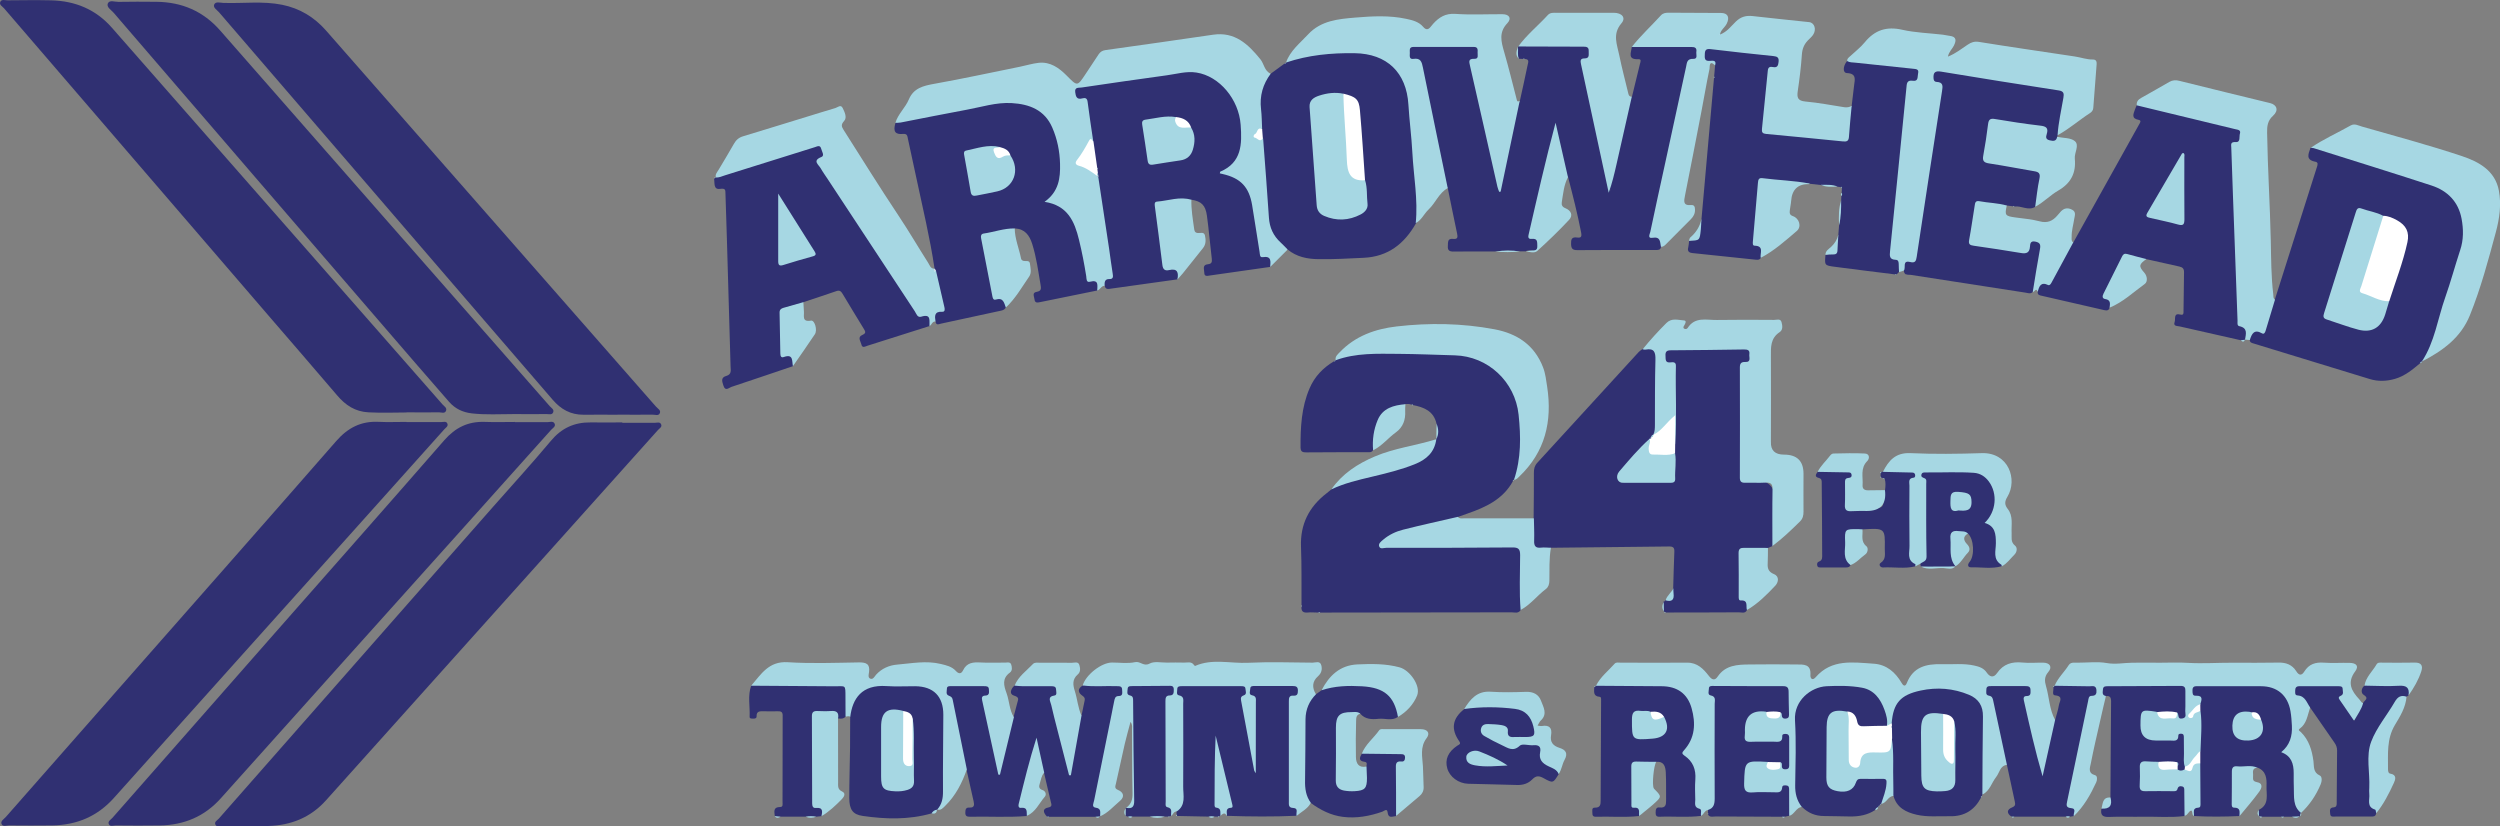 <?xml version="1.0" encoding="UTF-8"?>
<svg id="Layer_1" xmlns="http://www.w3.org/2000/svg" viewBox="0 0 387.3 128.01">
  <rect x="0" y="0" width="387.3" height="128.01" fill="#808080" stroke="none"/>
  <defs>
    <style>
      .cls-1 {
        fill: #a6d7e3;
      }

      .cls-2 {
        fill: #303072;
      }

      .cls-3 {
        fill: #fff;
      }
    </style>
  </defs>
  <path class="cls-2" d="M234.38,74.55c-1.54,2.8-4.2,4.03-7.04,5.01-.49.17-.98.34-1.47.52-1.05.83-2.36.92-3.58,1.23-1.47.37-2.98.57-4.45.97-1.09.29-2.09.78-3.02,1.42-.19.13-.42.29-.31.57.08.21.32.2.52.21.36.03.72.02,1.08.02,5.83,0,11.66,0,17.48,0,2.07,0,2.24.18,2.25,2.26,0,2.04,0,4.07,0,6.11,0,.56.03,1.12-.26,1.63-.35.59-.93.36-1.42.36-9.88.02-19.76.03-29.64.04-.09-.05-.18-.05-.28,0-.55,0-1.11-.07-1.65-.01-.73.07-1.03-.21-.96-.92.06-.04.08-.09.06-.13-.02-.04-.04-.06-.06-.06-.02-3.03.04-6.06-.08-9.09-.13-3.49,1.25-6.17,3.95-8.26.25-.2.5-.4.74-.6.97-.97,2.26-1.28,3.52-1.61,2.93-.75,5.88-1.37,8.75-2.37,1.73-.61,3-1.58,3.65-3.32.07-.19.21-.34.34-.49h0c.23-.8.16-1.61.04-2.42-.44-1.94-1.94-2.54-3.66-2.87-.05-.1-.12-.11-.2-.04-.31-.16-.63-.15-.96-.1-.53.38-1.19.44-1.78.66-1.44.56-2.35,1.49-2.61,3.09-.18,1.13-.17,2.3-.62,3.37-.22.41-.61.32-.95.32-3.11.01-6.23,0-9.34.03-.53,0-.93-.03-.94-.74-.02-3.13.13-6.23,1.39-9.16.78-1.84,2.08-3.19,3.77-4.2.1-.05.19-.12.26-.19h0c1.5-1.26,3.38-1.22,5.13-1.27,4.83-.15,9.68-.18,14.49.25,3.34.3,7.89,3.04,8.9,8.42.54,2.87.66,5.8.08,8.71-.17.86-.31,1.74-.97,2.41v.02c-.11.03-.16.11-.17.21Z"/>
  <path class="cls-2" d="M62.99,63.9c-1.96.02-3.92.08-5.88-.02-2.1-.1-3.59-1.11-4.89-2.64-3.45-4.05-6.94-8.07-10.41-12.1C28.08,33.2,14.35,17.25.63,1.29.38.99-.2.74.07.24.29-.15.81.06,1.19.05c2.24-.02,4.48-.05,6.72,0,3.73.09,6.92,1.39,9.43,4.25,17.07,19.46,34.15,38.9,51.22,58.36.25.28.72.53.54.98-.2.48-.71.24-1.07.24-1.68.02-3.36,0-5.04,0Z"/>
  <path class="cls-2" d="M95.68,64.25c-1.76,0-3.52-.02-5.28,0-1.99.02-3.52-.85-4.78-2.32-3.78-4.4-7.57-8.79-11.36-13.18-13.44-15.61-26.89-31.22-40.32-46.84-.32-.37-.98-.73-.75-1.23.23-.49.94-.24,1.43-.23,3.03.11,6.08-.32,9.09.29,2.71.55,4.95,1.89,6.79,3.98,17.03,19.43,34.09,38.85,51.13,58.28.26.3.84.57.56,1.07-.21.38-.73.16-1.11.17-1.8.02-3.6,0-5.4,0,0,0,0,0,0,0Z"/>
  <path class="cls-2" d="M79.55,64.15c-2.16,0-4.31.14-6.47-.11-1.44-.17-2.61-.75-3.53-1.81-3.42-3.92-6.82-7.85-10.21-11.79C45.42,34.3,31.51,18.14,17.61,1.98c-.38-.44-1.14-.87-.91-1.43.25-.61,1.08-.25,1.64-.26,1.96-.04,3.92-.03,5.88-.01,3.96.04,7.26,1.44,9.92,4.48,16.99,19.41,34.02,38.79,51.04,58.18.25.28.73.51.5.98-.19.39-.64.22-.98.23-1.72.02-3.44,0-5.16,0Z"/>
  <path class="cls-2" d="M62.95,65.39c1.8,0,3.6,0,5.4,0,.33,0,.79-.19.96.24.17.41-.26.63-.48.88-4.74,5.31-9.49,10.61-14.25,15.91-12.31,13.73-24.63,27.44-36.92,41.18-2.56,2.87-5.75,4.21-9.53,4.27-2.24.03-4.48.02-6.72,0-.4,0-1,.26-1.18-.25-.15-.44.39-.74.67-1.05,5.59-6.37,11.2-12.73,16.8-19.1,11.46-13.03,22.95-26.04,34.37-39.12,1.81-2.07,3.84-3.13,6.57-3,1.44.07,2.88.01,4.32.01,0,0,0,.02,0,.03Z"/>
  <path class="cls-2" d="M96.41,65.5c1.68,0,3.36,0,5.04,0,.34,0,.79-.18.97.23.19.41-.25.63-.48.88-5.71,6.38-11.43,12.75-17.14,19.13-11.43,12.75-22.87,25.5-34.3,38.25-2.39,2.67-5.43,3.87-8.93,3.97-2.4.07-4.8.02-7.2,0-.34,0-.81.18-.99-.19-.23-.46.29-.69.53-.96,14.16-16.11,28.32-32.21,42.49-48.31,2.99-3.39,6.04-6.73,8.94-10.2,1.65-1.98,3.64-2.89,6.15-2.86,1.64.02,3.28,0,4.92,0,0,.02,0,.03,0,.05Z"/>
  <path class="cls-2" d="M79.77,65.4c1.68,0,3.36-.01,5.04,0,.37,0,.88-.22,1.1.21.23.46-.27.7-.52.97-4.69,5.25-9.39,10.49-14.09,15.73-12.36,13.78-24.74,27.56-37.09,41.36-2.54,2.84-5.7,4.14-9.43,4.21-2.28.04-4.56.02-6.84,0-.37,0-.9.23-1.09-.22-.18-.43.32-.68.57-.96,8.42-9.59,16.84-19.17,25.27-28.75,8.72-9.91,17.46-19.79,26.13-29.74,1.72-1.97,3.69-2.94,6.27-2.85,1.56.06,3.12.01,4.68.01,0,0,0,.02,0,.03Z"/>
  <path class="cls-2" d="M274.58,84.6c-.23.1-.45.2-.68.29-.67.5-1.45.33-2.19.34-2,.03-2.01.01-2.01,2.06,0,1.19,0,2.39,0,3.58,0,.8-.03,1.55.78,2.1.52.35.42.98.16,1.53-.27.61-.83.36-1.26.36-3.77.03-7.54.02-11.32.03-.09-.04-.18-.08-.27-.13l-.04-.06c-.13-.48-.09-.96-.03-1.45l.03-.1c.16.08.19-.05.23-.15h.03c.88-.33,1.04-1.11,1.2-1.89.06-1.88.1-3.76.18-5.63.03-.63-.18-.83-.82-.82-6.11.08-12.23.13-18.34.2-1.92.93-3,.3-3-1.8,0-.93-.25-1.91.36-2.77.02-2.36.05-4.72.04-7.08,0-.59.11-1.07.53-1.52,5.24-5.71,10.47-11.44,15.71-17.16.16-.17.37-.29.56-.44,1.47-.6,2.22-.33,2.24.97.05,3.91.18,7.82-.07,11.72-.03.13-.09.26-.15.38-.09.17-.2.33-.31.49-.06.1-.14.2-.22.3-.08.09-.17.18-.26.26-.09.08-.19.15-.29.22-1.3,1.4-2.63,2.77-3.84,4.25-.33.4-.74.83-.48,1.39.25.54.83.36,1.29.37,1.83.02,3.66-.02,5.49.02.87.02,1.31-.21,1.35-1.18.04-1.07.35-2.13.02-3.2-.09-.5-.08-.99.03-1.48.1-.35.13-.71.13-1.07,0-3.2-.07-6.4-.05-9.6,0-.71-.06-1.34-.9-1.63-.63-.21-.75-.78-.67-1.38.1-.7.61-.87,1.21-.92.16-.02-.04,0,.12,0,3.56-.06,7.11.03,10.67-.23,1.23-.09,1.7.52,1.55,1.57-.05.37-.17.74-.53.89-.78.33-.84.96-.84,1.68,0,5,0,10,0,15.01,0,1.35.12,1.44,1.42,1.48.2,0,.4,0,.6,0q3.02.01,3.02,2.97c0,1.84,0,3.68,0,5.52,0,.6,0,1.21-.41,1.71Z"/>
  <path class="cls-2" d="M236.41,38.94c-.31,0-.61,0-.92,0-1.28-.12-2.57-.17-3.85.02-2.15,0-4.29-.02-6.44.01-.66.01-.95-.17-.9-.86.04-.57-.08-1.2.81-1.1.74.08.74-.27.62-.85-.5-2.33-.96-4.67-1.44-7-.6-.76-.7-1.69-.88-2.59-1-5.07-2.11-10.11-3.13-15.17-.19-.93-.35-1.77-1.51-2.03-.74-.16-.67-.9-.61-1.51.06-.63.49-.89,1.07-.92,1.52-.08,3.04-.03,4.56-.03,1.36,0,2.72-.03,4.08.02.59.02,1.14.16,1.33.81.19.63.09,1.24-.51,1.58-.77.43-.57,1.05-.42,1.68,1.36,5.84,2.62,11.7,4.04,17.74.81-3.73,1.62-7.27,2.35-10.83.16-.79.31-1.57.79-2.25.41-1.86.83-3.71,1.21-5.58.07-.36.34-.93-.44-.94-.08-.06-.17-.06-.26,0l-.64-.04c-.36-.6-.13-1.23-.14-1.86l.06-.07c.45-.16.91-.27,1.4-.27,2.68,0,5.36,0,8.04.01.58,0,1.27-.1,1.56.61.29.71.1,1.33-.55,1.79-.5.36-.33.85-.23,1.31,1.2,5.47,2.35,10.95,3.52,16.43.16.78.35,1.55.41,2.34.05.15.26,0,.11.06-.03.01-.04-.03-.07-.1-.14-.44-.02-.87.08-1.3.88-3.98,1.88-7.94,2.76-11.92.1-.43.19-.86.56-1.17.41-1.7.83-3.39,1.24-5.09.07-.28.28-.73-.26-.7-1.75.08-1.09-1.05-1.01-1.91.41-.31.88-.36,1.36-.36,2.44,0,4.88-.02,7.31,0,.66,0,1.44-.09,1.65.82.19.82.03,1.5-.89,1.83-.63.23-.67.85-.78,1.39-1.39,6.65-2.9,13.28-4.31,19.93-.31,1.45-.62,2.89-.96,4.33-.15.63-.24,1.13.62,1.37.86.24.88.92.53,1.64-.07.56-.48.52-.9.52-4.03,0-8.06-.02-12.09.02-.77,0-.93-.29-.95-.97-.02-.69.1-1.09.89-.99.6.08.81-.04.67-.77-.56-2.9-1.29-5.76-2.03-8.61-.38-.35-.46-.84-.57-1.29-.47-1.94-.93-3.88-1.37-5.83-.07-.3-.18-.62-.02-.86-1.14,5.34-2.4,10.71-3.62,16.1-.12.54-.18,1,.48,1.28.64.26.65.83.54,1.42-.12.67-.62.6-1.11.59-.28,0-.56-.05-.83.07Z"/>
  <path class="cls-2" d="M286.86,16.41c.13-1.07.24-2.14.38-3.2.13-.93.37-1.82-1.11-1.89-.67-.03-.65-1.04.02-1.87.41-.23.86-.17,1.29-.12,2.89.34,5.8.53,8.68.94.56.08,1.18.1,1.28.83.11.72-.06,1.4-.8,1.7-.77.3-.92.85-1,1.59-.59,6.08-1.19,12.15-1.81,18.23-.2,1.98-.45,3.97-.58,5.96-.03.47-.12.97.41,1.28.98.57.88,1.41.55,2.3-.12.12-.25.24-.37.37-.07-.05-.14-.06-.22-.02-3.12-.39-6.24-.77-9.35-1.18-1.58-.21-1.57-.24-1.43-1.82,1.73-.35,1.79-1.77,1.99-3.11l.12-1.49c.26-1.27.05-2.58.32-3.85.01-.22.02-.43.03-.65,0-.17.05-.34.05-.51.01-.25.03-.49.04-.74-.03-.09-.09-.15-.18-.17-.17-.02-.33-.04-.5-.06-.84-.3-1.75.05-2.59-.27-.58-.06-1.15-.13-1.73-.19-2.33-.24-4.69-.24-7.02-.46-.61-.06-.75.35-.75.83,0,2.72-.48,5.4-.58,8.11-.02.39.02.73.4.92,1.06.54.82,1.3.37,2.11-.26.37-.64.26-.99.23-3.18-.33-6.36-.68-9.54-1-.63-.06-.86-.3-.69-.93.08-.31.08-.63.12-.95,1.92-.38,1.66-2.01,1.92-3.35.65-7.29,1.29-14.58,1.94-21.88.05-.04.07-.09.06-.14-.01-.05-.02-.08-.04-.08.05-.57.1-1.14.15-1.72-.11-.35-.2-.69-.72-.55-.84.24-1.19-.2-1.23-.99-.04-.87.41-1.33,1.31-1.3,1.2.03,2.39.22,3.58.36,1.98.23,3.98.34,5.95.67.56.09,1.14.18,1.24.9.1.68-.15,1.2-.8,1.43-.69.24-.85.8-.91,1.41-.23,2.43-.52,4.85-.73,7.27-.07.75.33.99.96,1.08,2.1.3,4.21.43,6.31.63,1.35.13,2.7.27,4.06.35,1.18.07,1.39-.04,1.5-1.26.09-1.03.1-2.08.35-3.09.06-.24.17-.45.3-.65Z"/>
  <path class="cls-2" d="M374.94,56.26c-1.2,1-2.38,2-3.93,2.44-1.3.37-2.59.42-3.89.02-6.06-1.86-12.11-3.72-18.17-5.56-.28-.09-.39-.21-.43-.47.03-1.34.16-1.52,1.44-1.51.59,0,.75-.33.9-.76.32-.94.63-1.89.95-2.83.14-.41.22-.86.6-1.15,2.17-6.85,4.34-13.7,6.52-20.54.12-.37.26-.76-.26-.85-1.53-.29-1.04-1.24-.73-2.13.5-.32,1-.13,1.49.02,5.64,1.79,11.29,3.57,16.94,5.35,3.08.97,5.56,3.3,5.43,7.43-.04,1.25-.13,2.47-.52,3.66-1.51,4.69-2.94,9.4-4.43,14.09-.32,1.01-.76,1.94-1.68,2.55h0c-.05.11-.14.19-.25.24Z"/>
  <path class="cls-2" d="M122.84,56.73c-3.18,1.07-6.35,2.16-9.53,3.21-.39.13-.94.74-1.23-.18-.19-.62-.49-1.27.46-1.53.83-.23.66-.89.64-1.47-.18-6.59-.38-13.18-.57-19.77-.07-2.32-.15-4.63-.22-6.95-.02-.55.06-.91-.83-.78-1.08.16-.81-.94-.94-1.6.09-.06.18-.12.27-.18h0c1.39-.82,2.96-1.16,4.48-1.63,3.36-1.05,6.71-2.09,10.07-3.14.62-.19,1.33-.65,1.88.05.49.63.49,1.32-.08,1.97-.44.5,0,.9.26,1.28,1.91,2.81,3.7,5.7,5.59,8.53,2.86,4.29,5.65,8.63,8.52,12.91.45.67.88,1.19,1.85,1.29,1.12.11.83,1.02.55,1.77-3.19,1.02-6.39,2.04-9.59,3.04-.34.11-.84.45-.97-.18-.1-.47-.66-1.13.12-1.47.62-.27.54-.5.25-.96-1.11-1.8-2.2-3.62-3.29-5.43-.23-.38-.46-.59-.96-.41-1.69.59-3.4,1.14-5.1,1.71-.56.74-1.48.66-2.24.93-.83.3-1.21.74-1.21,1.65,0,1.59.37,3.16.27,4.75-.02.39.14.66.59.76,1.05.22,1.33.87.95,1.84Z"/>
  <path class="cls-2" d="M326.82,47.66c-.13.47-.45.47-.85.38-3.19-.74-6.39-1.46-9.58-2.2-.33-.08-.76-.09-.71-.62-.02-.95.08-1.75,1.4-1.47.46.1.62-.4.82-.73.85-1.39,1.53-2.86,2.36-4.26.26-.44.48-.92.94-1.2,3.39-6.08,6.78-12.15,10.16-18.23.14-.25.47-.67-.04-.76-1.19-.22-.8-.92-.58-1.59.08-.22.18-.44.27-.66.5-.3,1.01-.15,1.51-.03,4.46,1.12,8.93,2.18,13.41,3.25,1.56.37,1.88,1.59.7,2.72-.38.37-.59.72-.59,1.23,0,3.16.27,6.31.37,9.46.01.36.11.71.1,1.07-.13,3.52.35,7.03.27,10.55-.03,1.55.31,3.1.23,4.67-.02.51.16.93.59,1.24.87.64.85,1.36.19,2.14-.18.29-.42.16-.65.09-3.15-.71-6.31-1.42-9.46-2.14-.38-.09-1.05,0-.78-.71.16-.43-.22-1.42.89-1.13.53.14.48-.24.48-.55.03-2,.04-3.99.08-5.99.01-.55-.2-.78-.72-.9-1.72-.37-3.43-.77-5.14-1.15-.87-.02-1.73-.08-2.56-.36-.56-.19-.9.01-1.15.52-.79,1.6-1.6,3.2-2.39,4.8-.22.44-.24.83.22,1.14.58.4.6.89.19,1.42Z"/>
  <path class="cls-2" d="M196.78,41.35c-3.11.44-6.22.88-9.34,1.33-.39.06-.87.21-.87-.43,0-.49-.36-1.22.54-1.31.61-.06.68-.34.62-.87-.27-2.21-.45-4.44-.75-6.64-.23-1.66-.86-2.24-2.41-2.49-1.31.4-2.69.22-4.02.42-.96.14-1.32.45-1.17,1.45.39,2.56.68,5.14.98,7.71.07.61.36.9.98.98,1.4.18,1.49.36,1.07,1.78-3.42.48-6.83.95-10.25,1.43-.42.06-.9.21-1.02-.45-.34-.43-.31-.88.16-1.1.9-.42.72-1.13.61-1.83-.6-3.85-1.14-7.71-1.73-11.57-.1-.67-.1-1.35-.21-2.02-.03-.12-.05-.25-.06-.37-.03-.18-.04-.37-.05-.55-.02-.18-.04-.36-.07-.53-.05-.18-.09-.36-.13-.54-.17-1.27-.37-2.54-.55-3.81-.25-1.78-.54-3.56-.82-5.33-.08-.55-.29-.99-.91-1.11-.68-.13-1.06-.57-1.03-1.27.03-.8.69-.93,1.27-1.02,2.8-.45,5.62-.82,8.43-1.22,2.45-.35,4.91-.66,7.36-1.06,2.44-.41,4.52.4,6.21,2.12,2.71,2.76,3.37,6.19,2.87,9.89-.22,1.6-1.22,2.74-2.52,3.55-.05.22.06.3.17.33,2.76.84,4.05,2.8,4.33,5.57.21,1.99.56,3.96.9,5.93.1.61.23,1.09.98,1.3.97.27.79,1.02.43,1.73Z"/>
  <path class="cls-2" d="M155.82,47.64c-.24.45-.7.48-1.12.57-2.96.64-5.92,1.28-8.88,1.92-.37.08-.8.34-.89-.33-.53-.7-.59-1.34.36-1.68.7-.25.61-.7.52-1.23-.3-1.59-.73-3.16-.99-4.76-.04-.11-.07-.23-.07-.35,0-.06.02-.12.03-.18-.71-4.79-1.86-9.5-2.86-14.23-.41-1.95-.85-3.89-1.26-5.84-.09-.44-.09-.85-.77-.78-1.23.12-1.56-.4-1.16-1.72.31-.28.71-.35,1.1-.43,4.98-1.02,9.95-2.05,14.96-2.88,2.96-.49,5.68.15,7.72,2.55,1.38,1.63,1.73,3.69,1.93,5.72.17,1.66.22,3.35-.33,5-.26.76-1.29,1.31-1.03,2.02.22.59,1.25.74,1.85,1.23,1.07.87,1.67,2.03,2.08,3.3.69,2.14,1.16,4.33,1.5,6.55.1.63.24,1.09,1.01,1.27.97.22.71.98.48,1.64-2.96.6-5.93,1.2-8.89,1.81-.44.09-.79.14-.85-.46-.05-.44-.41-1.01.35-1.14.75-.13.69-.53.59-1.11-.36-2.12-.64-4.25-1.29-6.31-.43-1.35-1.14-2.33-2.69-2.4-1.12.6-2.39.57-3.59.87-1.25.32-1.31.35-1.07,1.62.44,2.32.85,4.64,1.33,6.95.14.68.34,1.19,1.13,1.34.79.15.96.75.81,1.47Z"/>
  <path class="cls-1" d="M169.99,45c-.01-.76.3-1.73-1.15-1.35-.57.15-.51-.49-.56-.85-.3-1.89-.66-3.77-1.12-5.64-.69-2.85-1.76-5.35-5.34-5.89,2.22-1.59,2.46-3.69,2.4-5.91-.05-1.94-.43-3.82-1.2-5.59-1.18-2.74-3.54-3.64-6.29-3.8-2.39-.14-4.66.61-6.97,1.03-3.41.63-6.82,1.32-10.22,1.98-.27.05-.55.04-.83.05.41-1.37,1.54-2.33,2.08-3.61.75-1.79,2.26-2.13,3.97-2.44,4.43-.79,8.83-1.75,13.24-2.64.98-.2,1.94-.5,2.92-.61,1.79-.19,3.15.79,4.31,1.96,1.69,1.7,1.64,1.75,2.98-.27.66-1,1.33-1.99,1.98-2.99.26-.39.57-.6,1.06-.67,5.56-.78,11.11-1.56,16.66-2.38,3.38-.5,5.43,1.44,7.34,3.79.59.72.62,1.83,1.61,2.25.02.12.06.25,0,.35-1.43,2.4-1.29,5-.98,7.63.01.12-.02.24-.05.35-.09.23-.38.19-.45.25-.29.24-.66.6-.6.98.09.65.83.26,1.18.57.43,1.76.29,3.57.45,5.35.22,2.46.37,4.94.56,7.41.09,1.12.68,2.02,1.46,2.82.44.44,1.03.8,1.04,1.54-.9.9-1.79,1.8-2.69,2.69.04-.83.26-1.75-1.17-1.52-.48.08-.42-.49-.48-.82-.39-2.41-.75-4.82-1.15-7.23-.47-2.82-1.78-4.19-4.56-4.83-.15-.03-.29-.07-.44-.1.02-.12.02-.24.05-.26,3.36-1.42,3.39-4.27,3.17-7.27-.28-3.94-3.28-7.54-6.84-8.09-1.58-.25-3.1.23-4.64.43-4.4.59-8.79,1.25-13.18,1.89-.43.06-1.07-.09-.97.71.08.63.21,1.22,1.1.97.43-.12.75-.05.82.53.26,2.06.58,4.11.88,6.16-1.22.65-1.48,2.02-2.21,3.03-.25.34.24.51.52.63.78.32,1.52.71,2.12,1.32.07.08.13.17.18.27.04.1.09.2.17.28.56,3.69,1.11,7.38,1.67,11.06.19,1.3.35,2.6.56,3.89.08.47.08.83-.5.82-.78-.02-.76.51-.76,1.04-.53.01-.68.63-1.15.74Z"/>
  <path class="cls-2" d="M195.53,20.01c-.05-1.03-.05-2.07-.17-3.1-.24-2.05.28-3.87,1.51-5.5.7-.51,1.4-1.03,2.1-1.54.1-.05.19-.11.27-.18h0c.37-.37.82-.63,1.34-.76,3.7-.96,7.45-1.42,11.26-.79,4.03.67,6.5,3.64,6.73,7.72.25,4.58.72,9.15,1.12,13.72.11,1.32.07,2.63.06,3.95,0,.4-.07.8-.4,1.09-1.8,3.15-4.3,5.14-8.09,5.32-2.36.11-4.7.25-7.06.21-1.72-.03-3.33-.36-4.7-1.48-.36-.36-.71-.74-1.09-1.09-1.15-1.05-1.73-2.31-1.83-3.88-.26-4.09-.6-8.18-.9-12.26-.43-.44-.41-.92-.11-1.41Z"/>
  <path class="cls-1" d="M264.64,125.48c-.58.05-.67.7-1.12.91-1.12-.98-1.4-2.24-1.27-3.67.07-.79,0-1.6.01-2.4.02-1.02-.29-1.91-1.06-2.57-.8-.69-.82-1.35-.22-2.18,1.13-1.56,1.28-3.35.89-5.16-.55-2.56-2.04-3.76-4.65-3.8-2.8-.04-5.59,0-8.39-.02-.54,0-1.13.11-1.58-.35.68-1.38,1.91-2.31,2.9-3.43.22-.25.61-.15.92-.15,3.44,0,6.88.03,10.32,0,1.56-.01,2.49.95,3.33,2.03.48.63.92.81,1.38.13,1.2-1.78,3.04-1.86,4.88-1.88,2.44-.04,4.88-.02,7.32,0,1.12,0,2.3-.09,2.17,1.65-.03.41.24.97.81.33,2.49-2.87,5.8-2.31,9-2.1,1.98.13,3.35,1.32,4.32,2.98.29.5.58.59.81.01.97-2.47,2.99-2.98,5.33-2.91,1.71.05,3.43-.17,5.13.21.77.17,1.45.4,1.91,1.08.49.71,1.07.86,1.61.08.97-1.41,2.3-1.79,3.93-1.63,1.07.11,2.16,0,3.24.02,1.02.02,1.43.68.76,1.45-.64.74-.57,1.44-.35,2.19.51,1.74.51,3.62,1.42,5.26.29.35.23.75.13,1.14-.52,2.22-1.02,4.44-1.55,6.65-.06.23-.14.46-.25.67-.29.53-.57.48-.84-.01-.16-.28-.25-.59-.31-.9-.64-3.17-1.47-6.3-2.15-9.46-.16-.76-.27-1.46.4-2.1.45-.43.22-.86-.36-.9-1.55-.1-3.11-.08-4.67,0-.44.02-.74.35-.43.72,1.18,1.37,1.1,3.13,1.52,4.72.43,1.62.7,3.28,1.07,4.91.11.49.33,1.01-.05,1.49-1.07.15-1.13,1.22-1.64,1.86-.72.9-.98,2.16-2.13,2.74-.35-.21-.25-.55-.24-.86.11-3.59,0-7.19.06-10.78.04-1.79-.76-3.01-2.38-3.62-2.83-1.06-5.69-1.11-8.53,0-1.85.73-2.64,2.2-2.75,4.11-.26.3-.44.75-.98.51-.53-.99-.49-2.16-1.04-3.17-.79-1.45-1.89-2.3-3.56-2.47-1.91-.19-3.82-.44-5.71.07-2.18.58-3.41,2.19-3.42,4.46,0,3.52.06,7.04-.04,10.55-.03,1.13.67,2.03.61,3.11-.9.11-1.13,1.14-1.93,1.39-.51-.72-.25-1.55-.32-2.33-.04-.51.09-1.04-.21-1.62-1.62,1.21-3.49.65-5.27.73-.98.05-1.47-.47-1.47-1.46,0-.92-.02-1.84.01-2.76.03-.81.42-1.26,1.26-1.28.8-.02,1.6-.1,2.38.1.14.06.28.13.37.28.64,1.11.95,1.14,1.7.13.1-.14.2-.24.38-.18.34.26.79.92.84-.15.05-1.11.09-2.23-.07-3.44-1.89,1.45-3.94.71-5.9.77-.62.02-.9-.46-.93-1.05-.06-1-.06-2,0-3,.05-.85.51-1.33,1.37-1.36.79-.02,1.6-.2,2.34.27.78,1.17.81,1.18,2.38.27.28.14.64.39.62-.22-.02-.88-.01-1.76-.06-2.63-.03-.61-.4-.83-.95-.83-3.19-.03-6.38-.03-9.57,0-.71,0-.99.31-.48.96.4.5.46,1.09.46,1.7,0,4.79.02,9.58,0,14.37,0,1.44-.25,1.7-1.44,1.82Z"/>
  <path class="cls-2" d="M318.76,20.95c-.02.08-.04.16-.06.25.16.55-.05.89-.61.9-.59,0-1.28-.2-1.26-.84.03-1.39-.86-1.49-1.86-1.62-1.79-.22-3.57-.49-5.34-.76-.83-.13-1.28.07-1.39.98-.17,1.31-.35,2.62-.56,3.92-.12.73.16,1.1.91,1.24,2.09.37,4.18.72,6.26,1.14,1.45.29,1.65.53,1.36,1.95-.27,1.32-.19,2.72-.92,3.94-1.08.65-2.14-.22-3.22-.05-.06-.08-.14-.09-.22-.04l-.96-.12c-1.08.28-2.13-.05-3.19-.2-.97-.14-1.49.1-1.6,1.18-.13,1.23-.36,2.45-.6,3.66-.16.79.09,1.22.91,1.33,2.13.31,4.26.64,6.39.98.69.11,1.16-.09,1.38-.8.2-.68.66-.96,1.37-.78.75.18.95.69.8,1.36-.47,2.21-.52,4.52-1.43,6.64-.33.38-.73.19-1.11.13-5.94-.92-11.88-1.84-17.82-2.76-.16-.02-.32-.01-.48-.02-.07-.07-.14-.08-.22-.03-.27-.12-.32-.37-.36-.62-.34-.8-.23-1.5.7-1.66.79-.13.94-.56,1.04-1.21.85-5.61,1.71-11.22,2.57-16.83.38-2.49.76-4.98,1.15-7.47.12-.74.19-1.39-.6-1.88-.53-.33-.59-.93-.39-1.51.22-.63.76-.64,1.29-.58,1.55.17,3.08.48,4.62.72,4.34.68,8.68,1.37,13.02,2.07,1.63.27,1.81.54,1.57,2.15-.19,1.26-.41,2.52-.62,3.79-.09.51-.14,1.04-.51,1.45Z"/>
  <path class="cls-1" d="M318.76,20.95c.12-1.96.58-3.87.9-5.79.11-.65.08-1.03-.72-1.15-6.07-.94-12.14-1.9-18.21-2.91-.94-.16-1.24.12-1.19,1.01.02.34.14.56.46.58,1.11.04.97.7.85,1.49-1.32,8.52-2.63,17.05-3.91,25.58-.1.67-.22,1.03-1.03.83-1.26-.31-.61.91-.97,1.33-.25.08-.5.15-.74.23-.02-.4-.05-.79-.05-1.19,0-.35-.05-.7-.46-.71-1-.04-.96-.6-.88-1.38.86-8.42,1.69-16.85,2.53-25.27.06-.61.04-1.23.99-1.09.91.14.7-.66.82-1.14.16-.67-.31-.67-.78-.72-2.98-.3-5.95-.62-8.93-.94-.43-.05-.88-.01-1.28-.25-.02-.43.32-.6.58-.85.73-.68,1.53-1.3,2.16-2.07,1.55-1.89,3.38-2.48,5.79-1.93,2.04.46,4.18.52,6.27.76.35.04.7.14,1.06.18,1.13.12,1.05.77.67,1.53-.25.51-.75.9-.92,1.69,1.22-.49,2.11-1.21,3.05-1.84.56-.37,1.02-.55,1.75-.44,4.94.8,9.9,1.51,14.86,2.26.94.14,1.85.49,2.82.47.49,0,.59.33.56.73-.17,2.26-.34,4.53-.52,6.79-.03.35-.24.61-.51.78-1.71,1.1-3.23,2.46-5.02,3.43Z"/>
  <path class="cls-1" d="M286.86,16.41c-.14,1.59-.32,3.18-.42,4.77-.04.66-.32.79-.91.73-3.98-.4-7.95-.79-11.93-1.16-.52-.05-.69-.24-.64-.75.31-3.02.62-6.04.91-9.07.06-.59.38-.62.82-.54.68.13.79-.26.85-.82.07-.63-.18-.82-.78-.88-3.26-.33-6.51-.69-9.77-1.08-.66-.08-.86.14-.88.75-.02.6-.1,1.15.79,1.07.48-.04,1.06-.12.8.71-.96-.96-.81.29-.86.52-.47,2.22-.84,4.46-1.27,6.69-.83,4.3-1.66,8.6-2.52,12.9-.17.87-.37,1.64.96,1.52.5-.04.57.31.58.71.02.61-.24,1.08-.65,1.49-1.27,1.27-2.54,2.55-3.81,3.83-.23.23-.45.46-.82.43-.15-.72-.02-1.61-1.31-1.39-.82.14-.4-.61-.33-.93.72-3.45,1.48-6.88,2.23-10.32,1.1-5.08,2.2-10.16,3.31-15.24.13-.6.12-1.27,1.1-1.23.78.03.42-.69.49-1.1.09-.58-.21-.75-.77-.74-3.08.02-6.16,0-9.24,0,1.38-1.75,3.02-3.25,4.51-4.89.33-.36.73-.42,1.19-.42,2.71.02,5.42.02,8.12.04,1.05,0,1.39.65.9,1.65-.29.6-.95.98-1.05,1.69h0c1.06-.38,1.71-1.28,2.46-2.01.77-.75,1.59-.96,2.59-.85,2.92.33,5.84.63,8.77.94.83.09,1.17,1.16.59,1.99-.22.32-.55.58-.82.87-.56.6-.84,1.27-.9,2.13-.13,1.9-.36,3.8-.64,5.68-.15,1.01-.01,1.52,1.19,1.63,2.01.18,4.01.57,6.01.88.41.06.79.01,1.15-.21Z"/>
  <path class="cls-1" d="M219.32,34.61c.38-3.69-.33-7.33-.52-11-.13-2.47-.46-4.93-.61-7.4-.3-4.98-3.32-7.9-8.34-7.97-3.61-.05-7.17.28-10.62,1.45.64-1.84,2.16-3,3.42-4.36,1.99-2.15,4.69-2.39,7.36-2.61,2.62-.22,5.24-.36,7.85.2.99.21,1.95.45,2.63,1.25.42.5.78.45,1.16-.03.12-.16.25-.31.38-.46.91-1,1.89-1.63,3.41-1.53,2.43.17,4.87.04,7.31.05,1.06,0,1.48.64.77,1.39-1.35,1.42-.96,2.84-.51,4.41.72,2.48,1.33,5,1.98,7.5.08.32.26.2.44.15-.98,4.68-1.97,9.36-2.95,14.04-.08,0-.15.02-.23.03-.09-.26-.21-.52-.27-.79-1.41-6.24-2.81-12.48-4.24-18.71-.15-.67-.31-1.15.7-1.11.69.02.44-.62.47-1.01.03-.4.04-.83-.57-.83-3.12,0-6.24,0-9.36,0-.72,0-.56.53-.57.94,0,.41-.14,1.02.57.91,1.12-.17,1.29.49,1.46,1.36,1.26,6.23,2.56,12.44,3.84,18.66-1.37.76-1.88,2.29-2.96,3.31-.71.67-1.09,1.64-2,2.13Z"/>
  <path class="cls-1" d="M326.25,107.82c-.3,1.28-.61,2.55-.89,3.83-.5,2.2-1.02,4.4-1.45,6.62-.13.66-.5,1.51.67,1.83.39.1.32.79.17,1.09-.89,1.93-1.93,3.77-3.49,5.26-.36-.27-.42-.75-.82-1.01-.69-.46-.57-1.19-.43-1.86,1.04-4.85,1.99-9.73,3.05-14.58.12-.56.31-1.07.77-1.46.18-.15.43-.29.35-.57-.09-.34-.43-.33-.69-.35-1.24-.06-2.48,0-3.72-.03-.51-.01-1.05.09-1.47-.35.51-1.23,1.51-2.12,2.2-3.22.18-.28.5-.38.84-.36.24,0,.48,0,.72,0,1.44,0,2.91-.19,4.31.06,1.35.24,2.62-.03,3.93-.05,1.44-.03,2.88,0,4.32,0,1.44,0,2.88-.07,4.31.02,2.33.14,4.66-.03,6.99-.02,2.36,0,4.72.03,7.07-.02,1.18-.03,2.12.34,2.75,1.34.43.69.84.69,1.24.05.72-1.16,1.74-1.48,3.05-1.38,1.31.1,2.64,0,3.95.03,1.08.02,1.49.5.9,1.3-1.32,1.76-.6,3.05.63,4.36.19.2.29.48.57.59.33,1.12-.53,1.75-1.05,2.5-.23.33-.61.15-.84-.08-.82-.83-1.43-1.81-1.95-2.85-.11-.22-.04-.45.03-.69.33-1.09.29-1.17-.79-1.19-1.52-.02-3.03-.02-4.55,0-.35,0-.79-.03-.9.41-.1.41.33.48.58.65.71.48,1.34,1,1.26,1.98-.4,1.14-.49,2.42-1.6,3.22-.32.23.02.37.18.52,1.26,1.24,1.72,2.81,1.95,4.5.11.81-.08,1.75.98,2.23.42.19.31.96.15,1.34-.71,1.71-1.73,3.24-3.1,4.5-.93-.38-1.25-1.07-1.3-2.07-.08-1.52-.25-3.03-.23-4.55.01-.84-.28-1.59-.99-2.08-.63-.43-.67-.83-.21-1.47,1.31-1.82,1.31-5.41.07-7.3-.82-1.25-2.08-1.77-3.48-1.82-3.04-.11-6.08-.04-9.12-.03-.34,0-.79-.08-.91.38-.09.35.32.4.53.55.54.38.67.86.42,1.46-.64.45-1.23.96-1.89,1.75.7-.51,1.18-1.05,1.89-.52.23.4.27.85.19,1.28-.3,1.53-.09,3.1-.32,4.63-.42.9-1.1,1.61-1.74,2.35-.3.34-.66.59-1.1.17-.42-.56-.4-1.2-.32-1.84.07-.52.1-1.03.01-1.55-.07-.39-.1-.6-.67-.46-1.64.42-3.33.18-5,.16-.72,0-1.07-.45-1.12-1.15-.04-.6-.04-1.2-.02-1.8.07-2.18.91-2.74,3.02-2,.67,1.19,2.08,1.35,3.21.26.3.1.7.46.72-.24.03-.87.04-1.75,0-2.62-.04-.8-.62-.81-1.2-.81-2.5,0-5.01,0-7.51,0-.68,0-1.35.01-2.03,0-.85-.02-1.29.31-1.12,1.22Z"/>
  <path class="cls-2" d="M167.55,110.85c.16-.77.33-1.54.48-2.31.06-.31.03-.51-.33-.75-.69-.46-.83-1.08.03-1.59,1.83-.6,3.71-.33,5.55-.18.84.07,1.1,1.33.39,2.01-.67.63-.88,1.38-1.05,2.21-.86,4.3-1.73,8.61-2.61,12.91-.15.75-.3,1.47.41,2.09.36.32.28.8.01,1.21l-.04.03c-.23.1-.46.07-.7.06-2.41,0-4.82,0-7.24,0h-.11s-.11,0-.11,0c-.72-.74-.69-1.28.16-1.44.67-.13.5-.48.41-.85-.34-1.51-.7-3.02-1.06-4.53-.91-1.53-.98-3.26-1.31-4.76-.59,2.86-1.43,5.89-2.17,8.94-.13.56.03.88.55,1.15.6.31.73.81.23,1.37-2.94.24-5.88.04-8.83.11-.43,0-.67-.13-.66-.61,0-.45.05-.85.6-.81.84.06.8-.45.68-.99-.36-1.63-.73-3.26-1.1-4.89-.55-.55-.59-1.3-.73-2-.44-2.16-.92-4.3-1.36-6.46-.21-1.05-.38-2.08-1.08-3.01-.67-.88-.16-1.75.96-1.8,1.56-.08,3.12-.08,4.68,0,1.13.06,1.56.95.82,1.82-.54.63-.48,1.22-.33,1.89.69,3.04,1.31,6.1,2.03,9.19.61-2.2,1.05-4.42,1.7-6.58.12-.41.11-.89.58-1.13.2-.77.4-1.54.61-2.31.14-.51.32-.82-.51-1.07-.79-.23-.52-1.02.04-1.54.45-.34.98-.3,1.5-.3,1.36,0,2.72-.09,4.07.05,1.1.11,1.57,1.01.91,1.87-.52.68-.48,1.28-.3,2.01.8,3.12,1.57,6.26,2.34,9.34.48-2.4.87-4.84,1.34-7.27.07-.39.18-.78.52-1.05Z"/>
  <path class="cls-1" d="M170.45,126.45c-.07-.53.26-1.2-.73-1.33-.65-.09-.29-.73-.22-1.1.89-4.47,1.8-8.93,2.71-13.39.14-.67.25-1.33.4-2,.08-.38.13-.8.7-.8.71,0,.53-.55.53-.97,0-.61-.45-.54-.85-.56-1.75-.07-3.51.13-5.26-.11.48-1.65,2.91-3.55,4.54-3.55,1.2,0,2.44.19,3.58-.06.82-.18,1.32.73,2.25.22.71-.39,1.79-.14,2.7-.15.88-.01,1.76-.03,2.63,0,.53.02,1.14-.22,1.54.37.04.06.14.16.17.15,2.66-1.18,5.46-.36,8.19-.49,3.33-.16,6.68-.05,10.02-.02.46,0,1.14-.33,1.34.39.18.63.04,1.24-.52,1.73-.9.8-.93,1.76-.31,2.76.06.25-.01.48-.16.68-1.14,1.54-1.24,3.34-1.26,5.14-.03,2.16,0,4.31-.01,6.47-.01,1.36-.05,2.72.64,3.97.1.18.1.38,0,.58-.49.94-1.45,1.37-2.21,2.02-1.53-.98-1.6-2.47-1.57-4.09.06-4.24.02-8.49.02-12.73,0-.85,0-1.68.85-2.23.49-.31.32-.64-.18-.67-1.72-.13-3.44-.1-5.16-.02-.52.02-.75.33-.38.8.46.57.55,1.22.55,1.92,0,3,.01,6.01-.01,9.01,0,.53.13,1.39-.46,1.45-.71.06-.72-.83-.82-1.38-.59-3.03-1.14-6.06-1.69-9.09-.11-.6-.16-1.2.15-1.76.34-.61.11-.93-.52-.95-2.68-.07-5.36-.07-8.04,0-.58.01-.84.32-.42.85.43.54.52,1.15.52,1.8,0,4.76,0,9.53,0,14.29,0,1.04-.2,1.94-1.45,2.12-.47,0-.51.53-.85.69-1.03-1.02-1.37-2.23-1.34-3.69.07-4.28.02-8.56.03-12.84,0-.96-.07-1.92.89-2.59.44-.3.16-.58-.23-.61-1.64-.11-3.28-.09-4.91-.01-.44.02-.72.28-.4.72.65.89.53,1.93.55,2.9.08,4.56.06,9.12.02,13.68-.01,1.44-.46,1.74-1.57,1.19.83-.57,1.04-1.34,1.01-2.33-.08-3.27-.05-6.54-.08-9.81,0-.33.11-.69-.23-1.19-.32,1.23-.64,2.31-.89,3.4-.47,2.05-.91,4.11-1.37,6.16-.09.39-.27.75.3.98.9.37,1.08,1.07.32,1.71-.99.83-1.85,1.86-3.08,2.39Z"/>
  <path class="cls-2" d="M182.29,125.72c1.48-.98,1-2.5,1.01-3.85.03-4.28.01-8.57,0-12.85,0-.52.2-1.13-.66-1.3-.46-.09-.25-.61-.26-.94-.01-.45.33-.48.67-.48,3.08,0,6.16,0,9.24,0,.28,0,.63.01.65.37.02.36.27.87-.24,1.05-.47.16-.5.41-.43.81.68,3.61,1.35,7.23,2.03,10.84.01.07.08.14.25.42,0-1.49,0-2.76,0-4.03,0-2.32.02-4.64.01-6.97,0-.46.13-.94-.6-1.08-.55-.1-.28-.66-.27-1.02.01-.45.4-.41.72-.41,1.96,0,3.92,0,5.88,0,.46,0,.77.1.78.65,0,.5-.04.89-.68.84-.71-.06-.72.4-.72.93,0,5.16,0,10.33,0,15.49,0,.48-.08.95.68.98.87.04.38.79.52,1.21-3.61.16-7.21.13-10.82.01-.11-.34-.27-.8-.06-1.03.81-.9.32-1.8.11-2.7-.63-2.71-1.47-5.36-1.75-7.82.26,1.21.13,2.74.15,4.27.01,1.28,0,2.55,0,3.83,0,.83-.1,1.67.6,2.35.3.3.26.72-.05,1.06-.07.03-.13.07-.18.12-.07.02-.14.03-.21.04-.17,0-.35,0-.52,0-.3.02-.61.02-.91,0l-4.87-.1c-.03-.08-.06-.16-.09-.24v-.47Z"/>
  <path class="cls-1" d="M256.13,67.34c.25-.48.24-.99.25-1.51.01-3.36-.01-6.72.08-10.07.03-1.19-.18-1.85-1.52-1.6-.15.03-.32-.03-.47-.04,1.16-1.43,2.39-2.78,3.69-4.08.82-.82,1.81-.46,2.72-.4.46.03.21.48.05.76-.1.17-.24.36-.02.51.18.12.43.07.54-.1,1.14-1.79,2.93-1.21,4.53-1.24,2.96-.05,5.92-.03,8.87-.01.4,0,.98-.24,1.14.33.15.53.25,1.21-.28,1.56-1.45.95-1.37,2.35-1.36,3.81.03,4.2,0,8.4,0,12.6,0,.2,0,.4,0,.6q-.07,1.97,2.03,1.97,3.02,0,3.02,2.97c0,1.96-.02,3.92,0,5.88,0,.59-.11,1.08-.55,1.51-1.36,1.34-2.74,2.66-4.27,3.8,0-2.92-.03-5.84.02-8.76.02-.88-.28-1.1-1.1-1.06-1.04.06-2.08-.01-3.12.02-.61.02-.85-.18-.84-.82.02-5.68.02-11.37,0-17.05,0-.62.21-.86.83-.84.99.04.56-.75.64-1.22.09-.61-.27-.72-.8-.72-3.8.06-7.6.11-11.4.13-.66,0-.83.28-.79.87.03.53-.07,1.1.77,1,.41-.05.86-.07.84.54-.09,4.03.17,8.07-.12,12.1-.58-.6-.27-1.36-.34-2.05-.05-.47.07-.95-.13-1.54-.67.55-1.15,1.23-1.8,1.72-.33.25-.59.71-1.12.41Z"/>
  <path class="cls-1" d="M144.98,41.84c.44,1.92.88,3.84,1.33,5.76.08.35.09.72-.34.7-1.24-.08-1.17.68-1.04,1.51-.53-.05-.57.53-.93.7-.06-.8.32-1.95-1.28-1.45-.61.19-.76-.48-1.01-.85-4.49-6.81-8.97-13.62-13.46-20.43-.37-.57-.78-1.12-1.11-1.71-.33-.58-1.34-1.18.12-1.75.53-.21.05-.87-.05-1.3-.16-.61-.61-.33-.97-.22-4.65,1.45-9.3,2.91-13.95,4.37-.45.14-.89.37-1.39.32-.13-.5.21-.82.43-1.19.8-1.34,1.6-2.67,2.37-4.02.33-.59.76-.97,1.43-1.17,4-1.21,8-2.45,12-3.68.76-.23,1.52-.46,2.28-.69.38-.11.84-.61,1.14,0,.3.62.71,1.46.23,1.99-.52.58-.42.87-.08,1.41,2.82,4.45,5.6,8.91,8.52,13.3,1.59,2.38,3.03,4.86,4.57,7.27.24.37.36.94.98.92,0,0-.04,0-.04,0,.17-.01-.11.45.25.24Z"/>
  <path class="cls-1" d="M347.8,52.62c.13-.87.47-1.81-.89-2.09-.37-.08-.26-.54-.27-.84-.24-6.55-.48-13.1-.72-19.65-.09-2.4-.17-4.79-.25-7.19-.02-.47-.15-.89.7-.84.78.05.49-.85.64-1.32.18-.57-.35-.59-.73-.68-3.61-.87-7.22-1.74-10.83-2.62-1.47-.36-2.95-.71-4.42-1.07-.08-.56.23-.9.68-1.15,1.45-.83,2.92-1.63,4.36-2.48.52-.3,1.01-.31,1.59-.16,4.67,1.17,9.35,2.3,14.02,3.44,1.07.26,1.36,1.15.47,1.95-.87.78-.95,1.65-.93,2.67.09,5.58.45,11.16.57,16.74.06,2.74.05,5.5.38,8.23.04.31-.05.65.27.87-.48,1.59-.96,3.18-1.44,4.77-.08.28-.24.63-.55.45-1.25-.72-1.61.07-1.91,1.03-.24-.02-.49-.05-.73-.07Z"/>
  <path class="cls-1" d="M375.19,56.01c2-3.03,2.45-6.62,3.63-9.95.85-2.41,1.51-4.88,2.31-7.31.54-1.61.52-3.24.22-4.85-.49-2.65-2.18-4.35-4.66-5.16-6.07-1.98-12.17-3.87-18.26-5.79-.15-.05-.32-.03-.47-.04,1.97-1.35,4.15-2.31,6.22-3.48.61-.34,1.19.03,1.74.18,5.17,1.48,10.37,2.87,15.47,4.57,2.6.87,5.16,2.23,5.74,5.37.4,2.14.09,4.31-.47,6.4-1.17,4.35-2.33,8.7-4.02,12.88-1.42,3.52-4.25,5.53-7.45,7.18Z"/>
  <path class="cls-2" d="M247.24,106.24c3.4.02,6.79.05,10.19.07,2.37.01,3.99,1.12,4.63,3.4.66,2.33.56,4.61-1.18,6.53-.33.36-.34.54.07.82,1.32.89,1.81,2.14,1.69,3.72-.08,1.03-.03,2.08-.01,3.12,0,.55-.23,1.18.67,1.4.4.1.14.72.22,1.1-2.14.27-4.29.04-6.43.13-.49.02-.61-.22-.6-.65,0-.44.06-.86.62-.79.96.12,1.01-.47,1-1.16-.02-1.43.03-2.87-.05-4.3-.05-.85-.27-1.72-1.47-1.6-.73.39-1.53.39-2.32.36-.79-.03-1.17.27-1.16,1.11.03,1.39,0,2.78,0,4.17,0,.5.11.91.56,1.23.58.4.72.93.24,1.52-2.23.25-4.46.04-6.69.11-.44.01-.54-.22-.53-.59,0-.35-.14-.84.4-.82.84.02.88-.51.88-1.09.03-5.16.05-10.31.07-15.47,0-.23.05-.59-.22-.61-1.05-.08-.85-.83-.84-1.48.09-.05.17-.11.23-.2h.02Z"/>
  <path class="cls-2" d="M340.87,109.11c.21-.68.49-1.38-.7-1.33-.54.02-.49-.39-.51-.75-.02-.41.09-.72.57-.72.8,0,1.6,0,2.39,0,2.55,0,5.11,0,7.66,0,2.48,0,4.14,1.4,4.56,3.86.13.74.18,1.5.22,2.26.08,1.58-.3,3-1.66,4.1,1.6.57,1.94,1.82,1.94,3.26,0,.76-.01,1.52.02,2.28.06,1.37-.18,2.83,1.1,3.86h0c-.11.15-.09.35-.16.51l-.05.03c-.38.14-.78.06-1.17.06-.41,0-.83,0-1.24,0-.15.01-.3.01-.44,0-.97,0-1.95,0-2.92,0-.15,0-.31.01-.44-.07l-.05-.05c-.13-.31-.07-.63-.05-.95,1.69-.82,1.13-2.42,1.19-3.73.05-1.08-.05-2.28-1.35-2.79-1.03-.02-2.04.19-3.06.2-.44,0-.61.35-.62.74-.04,1.4-.06,2.79.01,4.19.02.33.17.61.46.8.61.39.71.92.39,1.55-2.35.11-4.7.13-7.05,0-.14-.6-.15-1.15.35-1.64.36-.36.28-.89.28-1.36.02-1.71-.02-3.42.02-5.12-.03-.67-.05-1.34.34-1.93.06-2.08.28-4.16,0-6.25-.29-.33-.26-.66-.01-1Z"/>
  <path class="cls-2" d="M144.31,126.01c-3.53,1.01-7.11.91-10.68.39-1.53-.22-2.05-1-2.06-2.75,0-2.6.09-5.19.12-7.79.02-1.6.01-3.2.02-4.79-.48-1.31.15-2.36.87-3.31.92-1.21,2.23-1.8,3.75-1.84,1.84-.05,3.68-.07,5.51,0,2.97.12,4.63,1.83,4.66,4.82.03,4,.02,8,0,11.99,0,1.11-.15,2.18-1.34,2.72h0c-.26.23-.42.6-.85.57Z"/>
  <path class="cls-1" d="M145.17,125.44c.75-.81.93-1.77.92-2.86-.03-3.95.04-7.91.05-11.86,0-2.84-1.52-4.38-4.35-4.41-1.48-.01-2.96.08-4.43-.02-3.88-.28-5.3,1.97-5.64,4.77-.23-.2-.48-.05-.73-.03-.58-.88-.29-1.86-.33-2.8-.07-1.44-.16-1.58-1.59-1.59-3.63-.02-7.25,0-10.88-.02-.62,0-1.29.13-1.81-.4,1.52-1.75,2.7-3.81,5.64-3.63,3.66.23,7.34.09,11.02.03,1.15-.02,1.77.23,1.59,1.51-.05.33-.19.83.16.99.45.22.68-.3.92-.58.88-.99,2.07-1.48,3.27-1.58,2.24-.19,4.5-.65,6.77-.1.86.21,1.71.39,2.34,1.09.43.47.82.49,1.11-.11.56-1.18,1.55-1.28,2.7-1.21,1.27.08,2.55,0,3.83.02.33,0,.78-.15.93.31.13.42.19.94-.2,1.23-1.26.92-.96,2.01-.52,3.21.44,1.22.42,2.58,1.13,3.72-.72,2.97-1.44,5.93-2.16,8.9-.08,0-.17-.01-.25-.02-.84-3.84-1.67-7.68-2.51-11.52-.1-.44,0-.71.49-.72.7-.02.57-.52.56-.95-.01-.52-.4-.51-.77-.51-1.68,0-3.36,0-5.04,0-.32,0-.7-.05-.7.42,0,.37-.21.85.29,1.05.32.13.54.24.61.63.72,3.6,1.46,7.2,2.19,10.79-.74,2.13-1.75,4.1-3.39,5.69-.34.33-.65.71-1.22.54Z"/>
  <path class="cls-1" d="M234.55,74.32c1.11-3.3,1.07-6.67.71-10.08-.54-5.11-4.74-9.05-9.88-9.19-2.92-.08-5.84-.21-8.75-.23-3.27-.02-6.56-.17-9.71.99-.11-.57.28-.88.61-1.22,2.41-2.54,5.54-3.64,8.86-4.02,5.04-.58,10.11-.5,15.12.44,3.51.66,6.2,2.42,7.54,5.9.38.98.48,2.02.64,3.03.8,5.32-.3,10.07-4.33,13.89-.23.22-.43.49-.79.49Z"/>
  <path class="cls-2" d="M293.06,112.05c.23-3.11,1.35-4.4,4.48-5.07,2.56-.55,5.08-.35,7.5.66,1.47.61,2.19,1.72,2.16,3.38-.07,4.03-.06,8.06-.09,12.08-.03.07-.05.15-.08.22-.09.06-.14.14-.13.25-1.02,1.95-2.6,2.93-4.84,2.88-1.71-.04-3.43.16-5.12-.23-1.66-.38-3.1-1.09-3.6-2.92-.47-.54-.35-1.2-.37-1.84-.09-2.28.15-4.56-.08-6.83-.12-.54-.13-1.1-.12-1.65,0-.13.02-.27.06-.4.04-.19.11-.38.23-.54Z"/>
  <path class="cls-2" d="M318.31,106.24c1.79.02,3.58.04,5.38.08.43,0,1.01-.21,1.09.56.05.57-.07.92-.74.92-.5,0-.48.48-.55.8-1.09,5.19-2.17,10.38-3.25,15.57-.12.56-.19.96.64,1.03.87.07.28.81.39,1.23-.19.03-.38.06-.57.09-.22.01-.45.02-.67,0-2.65,0-5.31,0-7.96,0-.15.01-.29.01-.44,0-.79-.52-.74-1.11.07-1.43.55-.22.52-.47.44-.89-.41-1.91-.82-3.82-1.23-5.73-.71-3.32-1.43-6.64-2.13-9.96-.08-.39-.19-.65-.64-.73-.59-.1-.4-.6-.41-.97,0-.53.38-.52.76-.52,1.76,0,3.52,0,5.28,0,.44,0,.8.05.8.62,0,.45.09.92-.6.92-.45,0-.52.27-.44.64.88,3.93,1.76,7.86,2.91,11.8.65-2.91,1.29-5.82,1.94-8.73.2-.77.46-1.53.59-2.31.09-.57.76-1.39-.62-1.51-.51-.04-.16-.83-.24-1.27.09-.06.16-.13.22-.22h.02Z"/>
  <path class="cls-2" d="M203.09,124.39c-.78-1.04-.94-2.22-.91-3.5.06-3.16.04-6.32.07-9.48.02-1.5.57-2.8,1.63-3.86.28-.2.56-.41.84-.61.44-.63,1.15-.68,1.81-.79,2.39-.41,4.77-.42,7.1.36,1.41.47,2.38,1.42,2.91,2.82.22.58.31,1.16.02,1.74-.94.66-2,.18-3,.29-1.03.11-2.06.09-2.83-.79-.75-.06-1.48.12-2.21.23-.75.11-1.22.63-1.24,1.4-.07,2.84-.08,5.68,0,8.51.04,1.16.81,1.59,2.38,1.52,1.3-.06,1.62-.38,1.68-1.64.03-.63-.11-1.29.34-1.84.04-.3.2-.66-.29-.73-.98-.13-.75-.67-.43-1.24.41-.31.89-.33,1.37-.33,1.52,0,3.04-.06,4.55.04.45.03.88.17,1,.7.11.49-.06.89-.52,1.09-.69.3-.73.88-.73,1.5,0,1.64,0,3.28,0,4.92,0,.61-.04,1.2-.37,1.73-.54.03-1.18.45-1.3-.61-.07-.65-.57-.16-.82-.07-1.98.69-3.99,1.06-6.1.8-1.87-.24-3.48-1.06-4.98-2.16Z"/>
  <path class="cls-2" d="M326.25,107.82c-.67-.11-.48-.62-.46-1.03.03-.51.44-.48.8-.48,3.75-.02,7.49-.02,11.24-.05.6,0,.75.26.73.8-.02,1.04.03,2.07-.02,3.11-.02.41.3,1-.47,1.14-.82.15-.45-.68-.79-.92-1.05.5-2.09.51-3.11-.06-.03-.02-.07-.06-.1-.06-2.42-.38-2.45-.36-2.47,2.1q-.02,2.34,2.36,2.35c.72,0,1.43.02,2.15,0,.58-.02,1.36.28,1.36-.79,0-.25.25-.27.45-.26.4.01.4.31.4.59.01.84.01,1.67.02,2.51,0,.67-.11,1.35.14,2.01.13.17.14.35.06.54-.35.4-.73.5-1.14.09-.09-.15-.14-.32-.17-.49-.03-.29-.16-.49-.48-.51-.82-.04-1.64.01-2.46-.01-2.56.07-2.53.07-2.43,2.64.03.84.34,1.28,1.21,1.21,1.45-.1,2.94.3,4.33-.48.48-.27,1.16-.17,1.26.47.22,1.4.5,2.83-.24,4.18-2.14.27-4.28.07-6.42.11-1.75.03-3.5-.05-5.24.03-1.02.05-1.39-.29-1.21-1.27.8-.3,1.11-1,1.4-1.72.03-4.97.05-9.94.1-14.91,0-.62-.17-.9-.81-.82Z"/>
  <path class="cls-2" d="M273.66,110.3s-.07-.05-.11-.05q-3.2-.41-3.23,2.79c0,.32.03.64-.02.96-.1.77.26.95.96.92,1.15-.05,2.31,0,3.47-.02.64,0,1.44.24,1.38-.9-.01-.28.31-.31.56-.3.35.01.51.21.51.53,0,1.48,0,2.95,0,4.43,0,.34-.18.51-.52.52-.37.02-.62-.08-.61-.52,0-.23.06-.49-.26-.58-.65.38-1.29.42-1.91-.04-3.62-.21-3.58-.21-3.68,3.33-.03,1.1.26,1.49,1.38,1.39,1.07-.1,2.15-.01,3.22-.02.58,0,1.23.16,1.3-.77.03-.35.41-.32.68-.28.37.05.39.34.39.63,0,1.35,0,2.71.01,4.06-.23.05-.46.1-.69.15-.15.01-.29.01-.44,0-3.43-.01-6.85-.02-10.28-.04-.41,0-.9.19-1.18-.32.04-.05.06-.1.04-.14-.01-.05-.03-.07-.04-.07,0-.16.01-.32.02-.48.9-.29,1.03-.93,1.03-1.81-.04-4.88,0-9.76,0-14.64,0-.5.25-1.12-.63-1.3-.51-.1-.27-.68-.27-1.04,0-.46.39-.42.71-.42,3.6.01,7.2.04,10.8.03.63,0,.84.24.84.85,0,1.12.04,2.24.06,3.36,0,.35.07.74-.46.81-.58.07-.66-.27-.67-.72,0-.09-.14-.17-.21-.26-.73.48-1.46.53-2.17-.03Z"/>
  <path class="cls-2" d="M279.13,125c-.77-.98-1.04-2.09-1.02-3.34.05-3.35.17-6.72-.03-10.06-.19-3.08,2.48-5.17,4.89-5.29,1.84-.09,3.69-.1,5.49.23,1.87.34,2.88,1.75,3.49,3.45.28.79.52,1.6.36,2.46-1.38.75-2.83.4-4.26.22-.42-.05-.55-.54-.73-.89-.28-.53-.56-1.07-1.24-1.17-.47-.13-.94-.18-1.43-.09-.76.14-1.25.53-1.26,1.35-.05,2.96-.03,5.92,0,8.89,0,.69.35,1.14,1.01,1.32.93.25,1.84.25,2.54-.56.38-.45.57-1.1,1.29-1.14,1.28-.07,2.56-.18,3.82.08.36.08.53.37.5.73-.1,1.2-.16,2.41-1.11,3.33h0c-.09.07-.16.16-.21.25l-.02.02c-.1.04-.17.12-.21.22l-.02.03c-.17.13-.3.3-.47.44-1.17.79-2.5,1.02-3.87,1.01-1.35,0-2.71-.08-4.06-.07-1.36,0-2.48-.48-3.43-1.42Z"/>
  <path class="cls-1" d="M252.8,14.98c-.79,3.51-1.58,7.01-2.38,10.52-.33,1.46-.68,2.93-1.2,4.36-1.43-6.64-2.86-13.28-4.29-19.92-.1-.48-.15-.9.53-.89.86.01.63-.63.66-1.11.05-.73-.44-.71-.95-.71-3.32,0-6.64-.02-9.96-.03,1.32-1.82,3.08-3.23,4.58-4.87.37-.4.86-.35,1.34-.35,2.96,0,5.92,0,8.87,0,1.26,0,1.94.76,1.2,1.62-1.44,1.68-.68,3.29-.35,4.93.41,2.03.95,4.02,1.43,6.04.07.28.23.4.5.42Z"/>
  <path class="cls-2" d="M357.9,109.62c-.54-.74-.76-1.8-1.95-1.88-.47-.03-.37-.43-.38-.74,0-.42.14-.69.62-.69,2.04,0,4.08,0,6.12,0,.29,0,.61.03.61.4,0,.37.23.85-.27,1.07-.35.15-.42.31-.2.62.72,1.04,1.44,2.09,2.24,3.26.57-1.01,1.17-1.79,1.41-2.76.17-.4,1.01-.69.06-1.27-.4-.24-.41-.99.15-1.41.37-.29.8-.34,1.24-.35,1.43-.02,2.87-.05,4.3.01,1.38.06,1.6.4,1.29,1.84-.11.07-.21.14-.32.21-1.04.37-1.66,1.16-2.18,2.08-.79,1.38-1.65,2.73-2.51,4.08-.54.85-.76,1.72-.75,2.71.04,2.11.01,4.23,0,6.34,0,.76-.08,1.52.64,2.07.24.19.2.5.09.78-.07.57-.5.51-.9.51-1.8,0-3.6,0-5.4,0-.33,0-.79.13-.82-.42-.03-.42-.18-.95.5-1,.53-.04.51-.38.51-.76.01-2.68.03-5.36.06-8.05,0-.47-.14-.84-.41-1.22-1.26-1.8-2.51-3.62-3.76-5.43Z"/>
  <path class="cls-2" d="M116.38,106.23c4.28.03,8.56.05,12.84.09,1.83.02,1.75-.34,1.76,1.71,0,1,0,2,.01,3-.32.34-.73.34-1.15.27-.76-1.05-1.86-.88-2.93-.79-.54.05-.73.41-.77.9-.06.76-.03,1.51-.03,2.27,0,3.19,0,6.38,0,9.56,0,.79.04,1.45,1,1.78.78.27.65.88.16,1.42-.27.03-.54.05-.82.08-.54.03-1.09.03-1.63,0-1.3,0-2.59,0-3.89,0-.3,0-.62.1-.9-.1-.07-.68-.28-1.4.84-1.4.48,0,.36-.48.36-.75.01-4.48,0-8.96.02-13.44,0-.57-.29-.65-.75-.64-.72.02-1.44.01-2.16,0-.57,0-1.16-.08-1.13.79.01.3-.26.36-.52.35-.24,0-.57.02-.56-.29.08-1.61-.33-3.24.25-4.83Z"/>
  <path class="cls-2" d="M296.71,87.74c-1.64.41-3.31.08-4.97.17-.49.03-.72-.48-.41-.69.91-.59.65-1.45.66-2.23.06-3.18.04-3.18-3.45-2.98-.32.27-.72.34-1.11.31-.97-.07-1.2.45-1.19,1.3,0,1.33-.01,2.64.45,3.91-.12.3-.36.38-.67.38-1.28,0-2.56,0-3.83,0-.27,0-.59.06-.67-.32-.05-.25,0-.5.27-.59.58-.19.5-.69.5-1.1,0-3.68-.04-7.35-.07-11.03,0-.35.05-.7-.46-.83-.68-.16-.47-.56-.16-.94,1.53-.71,3.13-.41,4.69-.23.7.08.98.68.49,1.35-.87,1.2-.42,2.54-.43,3.82,0,.51.42.64.85.65,1.24.04,2.47.03,3.71,0,.59-.01.85-.32.87-.9.02-.63-.08-1.29.25-1.88.07-.57.13-1.15-.05-1.71-.11-.02-.21-.07-.3-.14-.08-.02-.16-.05-.24-.07-.09-.04-.12-.1-.1-.19,0-.17,0-.33.01-.5,0-.1.04-.16.14-.17.07,0,.13-.02.18-.06,1.49-.74,3.04-.35,4.56-.16.68.09.86.73.38,1.28-.44.51-.48,1.07-.48,1.67,0,3.11,0,6.22,0,9.32,0,.61.02,1.19.51,1.65.26.25.29.55.08.87Z"/>
  <path class="cls-1" d="M237.63,80.3c.02,1.15.08,2.3.04,3.45-.03.8.19,1.19,1.06,1.09.51-.06,1.03.01,1.54.02-.3,1.69-.21,3.41-.24,5.11,0,.51-.15.98-.54,1.28-1.36,1.02-2.39,2.43-3.92,3.25-.22-2.83-.08-5.67-.07-8.5,0-.96-.28-1.2-1.22-1.19-6.51.06-13.02.06-19.53.06-.37,0-.9.25-1.08-.2-.18-.46.29-.78.61-1.06.9-.77,1.97-1.27,3.08-1.55,2.82-.72,5.66-1.33,8.49-1.99.27.33.66.23,1,.23,3.59,0,7.17,0,10.76,0Z"/>
  <path class="cls-2" d="M241.47,119.93c-.85,1.39-.87,1.44-2.34.62-.7-.39-1.17-.41-1.75.19-.63.65-1.46.91-2.4.87-2.51-.09-5.02-.11-7.53-.19-1.52-.05-2.87-1.07-3.24-2.39-.39-1.38.13-2.56,1.57-3.52.26-.17.6-.22.28-.68-1.33-1.9-1.06-3.53.77-4.97.31-.27.65-.5,1.06-.51,2.39-.05,4.8-.31,7.17.22,1.64.37,2.72,1.65,2.88,3.29.12,1.21-.22,1.62-1.42,1.67-.68.03-1.36.02-2.04,0-.62-.02-1.02-.27-1.25-.9-.35-.91-2.16-1.4-2.97-.86-.42.28-.31.63-.03.91.7.69,1.65.96,2.49,1.41.84.45,1.6.65,2.58.16.84-.42,1.88-.22,2.84-.09.59.08.82.55.76,1.05-.14,1.3.55,1.96,1.61,2.51.45.23,1.22.39.97,1.25Z"/>
  <path class="cls-2" d="M310.1,87.72c-1.56.45-3.16.13-4.74.17-.55.01-.58-.42-.23-.84.82-.99.67-3.53-.25-4.39q-2.32-.1-2.32,2.1c0,.8-.08,1.6.45,2.3.15.2.09.46-.07.67v.02c-1.8.2-3.58.16-5.36.02-.03-.15-.06-.31-.1-.46.54-.85.56-1.79.55-2.76-.02-2.68,0-5.36,0-8.04,0-.83.03-1.65-.4-2.45-.39-.72.11-1.22.8-1.24,2.67-.08,5.36-.35,8,.25,1.17.26,1.96,1.08,2.39,2.18.66,1.66.81,3.34-.19,4.95-.27.43-.39.77.03,1.16.73.68.89,1.56.89,2.52,0,1.18-.24,2.41.66,3.43.11.12.02.3-.11.42Z"/>
  <path class="cls-1" d="M310.1,87.72c-.01-.08,0-.2-.04-.23-1.38-.82-.86-2.17-.86-3.32,0-1.41-.08-2.68-1.74-3.16,1.8-1.73,2.05-4.53.64-6.43-.56-.75-1.31-1.26-2.31-1.33-2.48-.17-4.95-.03-7.43-.06-.27,0-.6-.03-.69.32-.1.37.17.46.45.57.41.15.29.53.29.83,0,3.76-.03,7.52.05,11.28.02.83-.58.81-.95,1.13-.26.14-.52.28-.78.42,0-.12.03-.32-.02-.35-1.35-.61-.87-1.81-.89-2.81-.04-3.11-.03-6.22-.01-9.33,0-.51-.25-1.17.66-1.25.21-.02.27-.28.21-.49-.11-.35-.42-.3-.69-.31-1.43-.03-2.86-.07-4.29-.1.89-1.76,1.96-3.01,4.28-2.9,3.67.17,7.36.12,11.04,0,4.15-.13,5.59,4.09,3.96,6.77-.44.73-.45,1.23.06,1.88.88,1.11.53,2.45.6,3.71.04.69-.19,1.39.53,1.97.4.32.31,1-.11,1.41-.62.61-1.12,1.36-1.92,1.78Z"/>
  <path class="cls-1" d="M314.92,45.2c.36-2.2.7-4.42,1.11-6.61.13-.7.01-1.01-.72-1.16-.78-.16-.79.35-.83.81-.07.9-.53,1.1-1.37.96-2.44-.41-4.89-.78-7.34-1.13-.59-.08-.84-.23-.71-.9.33-1.77.57-3.55.86-5.32.06-.38.09-.8.72-.68,1.41.27,2.86.27,4.25.67-.34,1.52-.25,1.63,1.34,1.85,1.26.18,2.54.27,3.76.6,1.19.32,2.01-.05,2.74-.91.18-.21.36-.43.55-.63.51-.53,1.08-.6,1.73-.26.66.34.41.92.34,1.37-.14.94-.43,1.86-.41,2.83,0,.31-.08.65.25.87-1.12,2.07-2.24,4.14-3.36,6.21-.12.22-.3.5-.53.39-1.16-.56-1.39.24-1.63,1.06-.24-.8-.51.14-.76-.01Z"/>
  <path class="cls-1" d="M315.29,32.04c.21-1.46.35-2.93.66-4.37.18-.84-.14-1.04-.84-1.15-2.32-.39-4.63-.85-6.95-1.2-.83-.12-1.07-.41-.91-1.23.3-1.61.54-3.23.74-4.85.09-.73.34-.93,1.08-.8,2.32.39,4.65.75,6.98,1.02.92.1,1.33.35,1.03,1.31-.14.46-.19.82.47.97.58.13,1,.16,1.15-.54.93.2,2.1.12,2.73.66.76.65-.1,1.79,0,2.74.21,2.17-.58,3.77-2.55,4.91-1.25.72-2.28,1.83-3.58,2.52Z"/>
  <path class="cls-2" d="M174.47,125.15c.92.18,1.26-.15,1.24-1.13-.09-5.16-.13-10.31-.17-15.47,0-.39,0-.7-.48-.81-.59-.12-.38-.62-.37-.98.01-.54.45-.46.8-.47,1.84-.02,3.68-.03,5.51-.04.4,0,.84-.07.84.55,0,.45.03.93-.62.94-.62,0-.67.39-.67.88.02,5.2.03,10.4.04,15.59,0,.3-.12.76.26.84.87.19.51.84.58,1.33-.08.04-.15.08-.23.11h-.11s-.11.02-.11.02c-.17,0-.34,0-.52,0-.78.03-1.57.03-2.35,0-.9,0-1.79,0-2.69,0-.22.02-.45.02-.67,0-.13-.04-.25-.07-.38-.11,0-.4-.01-.81.02-1.21l.08-.06Z"/>
  <path class="cls-1" d="M291.43,124.52c.32-1.02.75-2.01.82-3.1.03-.48.04-.77-.55-.76-1.16.02-2.31.01-3.47,0-.43,0-.57.19-.72.6-.39,1.15-1.4,1.58-2.83,1.31-1.3-.24-1.74-.76-1.74-2.12,0-2.59.02-5.19.04-7.78.02-2.26.81-2.87,3.17-2.43.47.45.58,1.01.57,1.63,0,1.6,0,3.2,0,4.8,0,.36,0,.72.08,1.07.07.28.19.55.5.61.37.07.51-.24.57-.5.35-1.44,1.39-1.72,2.66-1.61.2.02.4-.01.6,0,.95.08,1.68-.13,1.68-1.3,0-.2.12-.38.28-.51.34,2.28.14,4.57.22,6.86.03.67,0,1.34.01,2.02-.86.05-1.06,1.15-1.91,1.22Z"/>
  <path class="cls-1" d="M241.47,119.93c-.27-.73-.98-.93-1.56-1.21-.98-.46-1.54-1.05-1.31-2.2.17-.84-.21-1.15-1.05-1.07-.71.06-1.72-.29-2.1.07-1.05,1-1.86.34-2.74-.06-.94-.43-1.86-.92-2.76-1.44-.44-.25-.66-.7-.48-1.24.17-.51.6-.62,1.06-.61.72.02,1.44.05,2.14.17.47.08,1,.31.93.91-.1.9.39.98,1.08.93.52-.03,1.04,0,1.56,0,1.48,0,1.66-.21,1.3-1.67-.37-1.48-1.21-2.49-2.83-2.69-2.63-.33-5.25-.35-7.88.02.95-1.52,1.99-2.82,4.1-2.68,1.83.13,3.67.08,5.51.02,1.1-.03,1.93.4,2.29,1.37.36.98,1.07,2.06-.04,3.08-.19.17-.28.45-.49.78.3.03.49.09.67.06,1.17-.19,1.62.31,1.42,1.45-.18,1.07.33,1.63,1.31,1.94.96.3,1.35.84.77,1.88-.37.68-.44,1.51-.9,2.17Z"/>
  <path class="cls-1" d="M167.55,110.85c-.55,3.08-1.1,6.17-1.65,9.25-.09,0-.19,0-.28,0-.61-2.39-1.23-4.77-1.84-7.16-.32-1.24-.64-2.47-.92-3.72-.13-.58-.67-1.3.53-1.48.4-.06.23-.62.21-.96-.02-.43-.35-.47-.69-.47-1.48,0-2.95,0-4.43,0-.43,0-.87-.06-1.3-.09.57-1.43,1.83-2.28,2.83-3.34.27-.29.67-.21,1.02-.21,1.68,0,3.36-.01,5.03.01.4,0,.97-.24,1.15.33.15.48.22,1.08-.23,1.46-.9.77-.77,1.66-.46,2.62.39,1.24.48,2.57,1.02,3.77Z"/>
  <path class="cls-1" d="M236.41,38.94c.27-.04.54-.11.81-.12.5,0,.98.02.94-.72-.03-.56.09-1.18-.81-1.09-.42.04-.67-.07-.55-.61,1.33-5.79,2.64-11.58,4.19-17.39.64,2.81,1.28,5.63,1.92,8.44-.64,1.21-.74,2.56-.96,3.88-.07.42.08.73.55.92.92.37,1.22,1.13.58,1.81-1.57,1.68-3.23,3.28-4.93,4.82-.42.38-1.15.17-1.73.06Z"/>
  <path class="cls-1" d="M216.28,126.42c0-2.43,0-4.87-.03-7.3,0-.62-.1-1.26.86-1.15.41.05.55-.22.56-.6.01-.54-.35-.53-.73-.54-1.99-.02-3.98-.05-5.97-.07.56-1.45,1.82-2.39,2.69-3.62.2-.28.6-.17.91-.18,1.84,0,3.68-.02,5.52,0,1.06,0,1.52.6.92,1.39-1.06,1.4-.65,2.92-.57,4.37.06,1.08.06,2.15.11,3.23.02.56-.21,1.02-.63,1.37-1.21,1.03-2.43,2.05-3.64,3.08Z"/>
  <path class="cls-1" d="M182.41,43.28c.19-1.03.03-1.75-1.29-1.44-.62.15-.95-.08-1.04-.76-.37-3.04-.77-6.08-1.17-9.12-.04-.34-.09-.7.36-.73,1.77-.14,3.5-.83,5.3-.28-.04,1.48.21,2.92.41,4.38.05.35.06.71.57.77.39.04.98-.23,1.12.37.15.66.17,1.37-.29,1.95-1.03,1.31-2.07,2.61-3.12,3.91-.27.33-.57.64-.85.96Z"/>
  <path class="cls-1" d="M127.26,126.46c.14-.71.29-1.41-.85-1.29-.49.05-.58-.3-.59-.71-.01-4.51-.02-9.03-.04-13.54,0-.57.24-.78.79-.77.72.02,1.44.05,2.15,0,.9-.08,1.28.25,1.11,1.15,0,3.31,0,6.62.01,9.93,0,.54-.09,1.06.62,1.39.6.27.33.8-.03,1.17-.97.99-1.97,1.95-3.18,2.66Z"/>
  <path class="cls-1" d="M272.77,39.96c-.15-.71.59-1.86-.96-1.9-.33,0-.27-.43-.25-.7.26-3.02.53-6.03.78-9.05.04-.46.12-.78.68-.71,2.44.32,4.92.37,7.34.84-.03.03-.06.08-.09.08q-2.6-.06-2.79,2.63c-.03.47-.15.94-.2,1.41-.04.39-.08.73.47.92,1,.34,1.39,1.64.61,2.3-1.77,1.51-3.51,3.08-5.6,4.17Z"/>
  <path class="cls-1" d="M155.82,47.64c-.27-.72-.38-1.59-1.55-1.23-.43.13-.49-.31-.55-.61-.58-2.97-1.15-5.94-1.73-8.9-.07-.36,0-.66.4-.72,1.61-.23,3.16-.82,4.81-.79.02,1.61.67,3.1.98,4.65.04.22.19.33.4.38.35.09.91-.15.98.42.08.66.28,1.41-.11,1.99-1.14,1.65-2.13,3.42-3.62,4.81Z"/>
  <path class="cls-1" d="M216.57,111.06c-.57-3.21-2.11-4.54-5.57-4.74-2.12-.12-4.23-.07-6.27.62,1.18-2.27,2.85-3.88,5.55-4.01,2.19-.1,4.38-.13,6.53.45,1.6.43,3.33,2.87,2.73,4.37-.55,1.36-1.61,2.53-2.96,3.31Z"/>
  <path class="cls-1" d="M368.12,125.99c-.05-.19-.06-.53-.15-.56-1.4-.41-.82-1.55-.92-2.43-.03-.32-.02-.64,0-.96.11-2.39-.54-4.91.29-7.13.83-2.2,2.46-4.1,3.65-6.17.46-.8.97-1.1,1.83-.81-.12,1.65-1,3.05-1.79,4.37-1.32,2.2-1.06,4.52-1.08,6.85,0,.29.04.65.35.7,1.04.17.81.91.56,1.44-.76,1.65-1.58,3.28-2.74,4.7Z"/>
  <path class="cls-1" d="M292.02,75.94q.39,3.19-2.76,3.22c-.8,0-1.6-.02-2.39.03-.75.05-1.11-.14-1.06-.98.06-1.11.01-2.23.02-3.35,0-.36-.05-.75.47-.81.29-.03.58-.07.55-.46-.04-.47-.42-.4-.72-.41-1.51-.03-3.02-.06-4.54-.08.48-.97,1.3-1.68,1.94-2.53.11-.15.32-.31.49-.31,1.63-.03,3.27-.09,4.9,0,.72.04.76.76.35,1.17-1.11,1.12-.62,2.48-.72,3.75-.04.55.3.78.83.78.88-.01,1.75-.02,2.63-.03Z"/>
  <path class="cls-1" d="M211.7,118.74c.02.6.06,1.19.07,1.79,0,1.59-.31,1.95-1.91,2.04-.55.03-1.12,0-1.67-.1-.84-.17-1.27-.66-1.25-1.6.05-2.72.02-5.44.02-8.15,0-1.85.56-2.41,2.42-2.4.46,0,.97-.12,1.37.26-.66.11-.65.69-.66,1.11-.05,1.87-.07,3.74-.03,5.61.02,1,.45,1.7,1.64,1.45Z"/>
  <path class="cls-1" d="M338.43,126.39c-.01-1.28-.02-2.56-.04-3.84,0-.27.04-.61-.3-.71-.32-.09-.64-.05-.75.37-.11.43-.47.36-.78.36-1.4,0-2.8-.04-4.2,0-.69.02-.92-.24-.88-.91.05-.92.06-1.84.02-2.76-.04-.74.25-1.01.97-.95.63.06,1.27.05,1.91.07.35.63.86.95,1.62.88.45-.04.94-.07,1.33.28.36.29.73.24,1.1.02.44-.12.86-.23,1.14-.69.29-.48.76-.65,1.29-.26.02,2.07.03,4.14.04,6.2,0,.27.04.65-.32.67-1.02.04-.63.79-.71,1.3-.35-.18-.12-.6-.38-.85-.48.09-.55.76-1.07.81Z"/>
  <path class="cls-1" d="M270.64,94.51c-.22-.56.29-1.56-.97-1.49-.34.02-.31-.4-.31-.67,0-2.23.02-4.45-.02-6.68,0-.66.28-.81.86-.8,1.23.02,2.46,0,3.69.01-.01.8,0,1.6-.04,2.39-.05.79.12,1.32.97,1.67.91.38.66,1.31.22,1.78-1.33,1.41-2.7,2.8-4.4,3.78Z"/>
  <path class="cls-1" d="M222.51,68.05c-.26,2.02-1.54,3.15-3.32,3.86-2.16.87-4.42,1.41-6.67,1.95-2.14.51-4.28,1-6.27,1.96,1.7-2.44,4.06-3.97,6.75-5.11,3.06-1.31,6.37-1.67,9.51-2.67Z"/>
  <path class="cls-1" d="M122.84,56.73c-.17-.77.11-1.96-1.41-1.42-.44.16-.53-.17-.54-.54-.03-2.11-.07-4.22-.12-6.33-.01-.45.22-.64.6-.75,1.03-.29,2.06-.59,3.09-.88.03.47.04.95.08,1.42.07.69-.36,1.7,1.11,1.44.56-.1,1.02,1.46.59,2.11-1.11,1.67-2.27,3.31-3.41,4.96Z"/>
  <path class="cls-1" d="M326.82,47.66c.06-.58.22-1.19-.67-1.33-.48-.07-.48-.44-.28-.83.97-1.93,1.93-3.86,2.89-5.79.16-.33.38-.47.77-.36.99.28,1.99.53,2.99.79-1.18.81-1.21,1.11-.32,2.11.48.54.53,1.4.08,1.73-1.77,1.28-3.38,2.83-5.45,3.68Z"/>
  <path class="cls-1" d="M373.14,107.72c.15-1.16-.29-1.56-1.51-1.48-1.76.11-3.54,0-5.32-.02.2-1.34,1.24-2.2,1.86-3.29.2-.36.64-.27.99-.27,1.64,0,3.28.03,4.91-.01,1.03-.03,1.32.47,1.04,1.34-.44,1.35-1.15,2.58-1.98,3.74Z"/>
  <path class="cls-1" d="M253.92,126.4c-.06-.57.28-1.38-.85-1.27-.41.04-.33-.37-.33-.63-.01-1.92,0-3.83-.02-5.75,0-.57.2-.78.77-.77,1.03.04,2.07.03,3.11.04-.41.51-.7,3.65-.39,4.11.02.03.04.07.07.1,1.15,1.16,1.17,1.18-.06,2.29-.73.66-1.52,1.26-2.28,1.89Z"/>
  <path class="cls-1" d="M159.08,126.4c-.06-.59.18-1.37-.91-1.25-.36.04-.44-.25-.36-.58.84-3.43,1.67-6.86,2.77-10.29.4,1.81.79,3.61,1.19,5.42-.46.49-.5,1.15-.7,1.73-.13.38-.14.78.4.95.54.17.68.72.39,1.05-.89,1.02-1.42,2.39-2.79,2.96Z"/>
  <path class="cls-1" d="M346.93,126.43c.02-.62.22-1.32-.83-1.31-.42,0-.36-.45-.36-.76,0-1.6.04-3.2.02-4.8,0-.61.19-.91.83-.84,1.05.12,2.15-.28,3.17.24-.81-.03-.75.54-.71,1.06.04.42-.23.99.52,1.13,1.14.2.79,1,.42,1.51-.95,1.31-2.03,2.53-3.05,3.78Z"/>
  <path class="cls-1" d="M212.72,69.75c-.14-1.62.09-3.21.71-4.68.78-1.85,2.48-2.3,4.3-2.45-.02.36-.06.71-.04,1.07.07,1.35-.32,2.48-1.45,3.3-1.21.87-2.14,2.1-3.51,2.76Z"/>
  <path class="cls-1" d="M189.07,126.38c-.07-.5.21-1.17-.68-1.27-.27-.03-.23-.38-.23-.61,0-3.51,0-7.01.17-10.54.85,3.52,1.7,7.04,2.55,10.56.06.24.16.6-.12.61-1.04.05-.61.8-.7,1.31-.3-.7-.65-.36-1-.04Z"/>
  <path class="cls-1" d="M286.69,87.54c-1.29-.94-.79-2.32-.84-3.54-.08-2.04-.04-2.04,1.97-2.03.24,0,.48.03.71.04.1.89-.32,1.86.62,2.62.3.24.25.96-.19,1.27-.77.54-1.36,1.32-2.28,1.64Z"/>
  <path class="cls-1" d="M302.94,87.73c-1.07-1.27-.65-2.8-.78-4.25-.1-1.06.36-1.32,1.28-1.2.5.06,1.03-.04,1.44.38-.86.46-.66,1.11-.16,1.62.46.48.53.96.14,1.35-.67.68-1.07,1.6-1.92,2.1Z"/>
  <path class="cls-1" d="M284.8,36.36c-.05.82-.11,1.64-.14,2.46-.02.46-.24.61-.68.6-.39-.01-.78.03-1.18.05,0-.61.5-.88.86-1.21.57-.53.96-1.14,1.13-1.89Z"/>
  <path class="cls-1" d="M263.58,33.95c-.03.54-.03,1.08-.09,1.62-.17,1.69-.17,1.69-1.84,1.73.07-.18.09-.41.22-.52.88-.76,1.48-1.67,1.7-2.83Z"/>
  <path class="cls-1" d="M326.96,123.55c.31,1.21-.11,1.82-1.4,1.72.23-.77.12-1.8,1.4-1.72Z"/>
  <path class="cls-1" d="M259.24,91.13c0,.28,0,.55.03.83.12.99-.3,1.31-1.23,1.05.19-.76.91-1.19,1.2-1.88Z"/>
  <path class="cls-1" d="M297.58,87.78c1.78,0,3.57-.02,5.35-.02-.53.54-1.21.29-1.8.25-1.18-.08-2.4.36-3.55-.23Z"/>
  <path class="cls-1" d="M285.23,31.03c0,1.29,0,2.58-.32,3.85-.07-1.3-.07-2.59.32-3.85Z"/>
  <path class="cls-1" d="M231.64,38.97c1.28-.18,2.57-.21,3.85-.02-1.28.15-2.57.13-3.85.02Z"/>
  <path class="cls-1" d="M282.08,28.63c.87.01,1.76-.07,2.59.27-.88.04-1.76.13-2.59-.27Z"/>
  <path class="cls-1" d="M178.11,126.53c.78-.13,1.57-.13,2.35,0-.78.24-1.57.23-2.35,0Z"/>
  <path class="cls-1" d="M222.55,65.63c.32.81.38,1.62-.04,2.41.01-.8.03-1.61.04-2.41Z"/>
  <path class="cls-1" d="M235.16,7.26c.07.62-.11,1.25.14,1.86-.59-.58-.36-1.22-.14-1.86Z"/>
  <path class="cls-1" d="M124.81,126.53c.54-.12,1.09-.12,1.63,0-.54.22-1.09.22-1.63,0Z"/>
  <path class="cls-1" d="M257.74,93.27c0,.48.02.96.03,1.45-.34-.48-.29-.96-.03-1.45Z"/>
  <path class="cls-1" d="M144.31,126.01c.2-.31.46-.54.85-.57-.04.55-.36.69-.85.57Z"/>
  <path class="cls-1" d="M355.07,126.53c.39-.02.78-.04,1.17-.06-.38.32-.77.27-1.17.06Z"/>
  <path class="cls-1" d="M174.39,125.22c0,.4,0,.81-.02,1.21-.26-.41-.26-.81.02-1.21Z"/>
  <path class="cls-1" d="M187.24,126.54c.3-.11.61-.11.91,0-.3.22-.61.21-.91,0Z"/>
  <path class="cls-1" d="M120.02,126.43c.3.03.6.07.9.1-.32.19-.64.28-.9-.1Z"/>
  <path class="cls-1" d="M349.91,125.48c.02.32.04.63.05.95-.32-.3-.25-.62-.05-.95Z"/>
  <path class="cls-1" d="M320.02,126.53c.23-.1.45-.1.67,0-.23.2-.45.2-.67,0Z"/>
  <path class="cls-1" d="M347.14,52.72c.22-.03.44-.06.65-.09-.16.4-.39.35-.65.09Z"/>
  <path class="cls-1" d="M174.75,126.54c.22-.1.45-.1.68,0-.22.2-.45.2-.68,0Z"/>
  <path class="cls-1" d="M169.71,126.54c.23-.02.47-.04.7-.06-.21.27-.45.26-.7.06Z"/>
  <path class="cls-1" d="M290.5,125.48c.08-.23.23-.38.47-.44-.03.28-.18.44-.47.44Z"/>
  <path class="cls-1" d="M353.39,126.53c.15,0,.3,0,.45,0-.15.18-.3.18-.45,0Z"/>
  <path class="cls-1" d="M350.02,126.47c.15.02.3.05.44.07-.18.19-.33.16-.44-.07Z"/>
  <path class="cls-1" d="M311.61,126.53c.15,0,.29,0,.44,0-.15.18-.29.18-.44,0Z"/>
  <path class="cls-1" d="M276.07,126.54c.15,0,.29,0,.44,0-.15.18-.29.18-.44,0Z"/>
  <path class="cls-1" d="M356.3,126.44c.05-.17.11-.34.16-.51.08.21.07.4-.16.51Z"/>
  <path class="cls-1" d="M285.32,29.87c.1.18.07.35-.05.51-.11-.18-.11-.35.05-.51Z"/>
  <path class="cls-1" d="M235.94,9.15c.09-.09.18-.09.26,0-.09,0-.17,0-.26,0Z"/>
  <path class="cls-1" d="M285.18,28.96c.15-.04.22.01.18.17-.06-.06-.12-.12-.18-.17Z"/>
  <path class="cls-1" d="M204.24,94.91c.09-.11.19-.1.28,0-.09,0-.19,0-.28,0Z"/>
  <path class="cls-1" d="M110.89,27.48c-.09.06-.18.12-.27.18.04-.14.12-.21.27-.18Z"/>
  <path class="cls-1" d="M306.9,123.57c-.05-.13-.01-.22.13-.25-.04.08-.09.16-.13.25Z"/>
  <path class="cls-1" d="M258,93.02c-.08.05-.15.1-.23.15.08-.05.15-.1.23-.15Z"/>
  <path class="cls-1" d="M291.22,124.77c0-.15.06-.23.21-.25-.07.08-.14.17-.21.25Z"/>
  <path class="cls-1" d="M290.99,125.01c0-.14.07-.22.21-.22-.07.07-.14.15-.21.22Z"/>
  <path class="cls-1" d="M247.22,106.25c-.08.07-.15.13-.23.2,0-.15.08-.21.23-.2Z"/>
  <path class="cls-1" d="M318.29,106.24c-.07.07-.15.14-.22.22,0-.14.07-.22.22-.22Z"/>
  <path class="cls-1" d="M311.85,31.96c.09-.09.16-.07.22.04-.08-.01-.15-.02-.22-.04Z"/>
  <path class="cls-1" d="M374.94,56.26c.02-.15.09-.25.25-.25,0,.16-.09.24-.25.25Z"/>
  <path class="cls-1" d="M201.63,93.78s.05.09.06.14c0,.01-.04.03-.06.05-.05-.06-.05-.13,0-.19Z"/>
  <path class="cls-1" d="M264.62,125.96c0,.07,0,.14,0,.22-.02-.05-.05-.1-.06-.16,0-.01.04-.04.06-.06Z"/>
  <path class="cls-1" d="M234.38,74.55c-.03-.13.02-.21.16-.21-.05.07-.11.14-.16.21Z"/>
  <path class="cls-1" d="M182.28,126.19c.03.08.06.16.09.24-.17-.03-.22-.1-.09-.24Z"/>
  <path class="cls-1" d="M291.67,74.1c.15-.06.25-.02.3.14-.1-.05-.2-.09-.3-.14Z"/>
  <path class="cls-1" d="M199.24,9.69c-.03.16-.13.19-.27.18.09-.06.18-.12.27-.18Z"/>
  <path class="cls-1" d="M162.26,126.53c.07-.06.14-.06.21,0-.07.12-.15.12-.21,0Z"/>
  <path class="cls-1" d="M291.33,73.83c.08.04.11.1.1.19-.06-.04-.11-.07-.16-.11.02-.03.04-.06.06-.09Z"/>
  <path class="cls-1" d="M291.48,73.16c-.05.06-.09.12-.14.17-.13-.2-.02-.21.14-.17Z"/>
  <path class="cls-1" d="M265.55,11.86c.02.05.04.11.05.16,0,.02-.05.04-.07.05-.01-.05-.03-.1-.03-.15,0-.02.04-.04.06-.06Z"/>
  <path class="cls-1" d="M180.98,126.54c.07-.06.15-.06.22-.02-.07.13-.14.14-.22.02Z"/>
  <path class="cls-1" d="M188.67,126.54c.06-.06.13-.07.21-.04-.05.13-.12.16-.21.04Z"/>
  <path class="cls-1" d="M293.59,42.48c.07,0,.15.02.22.02-.08.1-.16.09-.22-.02Z"/>
  <path class="cls-1" d="M295.29,42.52c.07,0,.15.02.22.03-.07,0-.15-.02-.22-.03Z"/>
  <path class="cls-1" d="M206.91,55.8c-.02.16-.12.2-.26.19.09-.06.17-.13.26-.19Z"/>
  <path class="cls-1" d="M218.69,62.72c.09-.09.15-.05.2.04,0,0-.11.03-.11.03l-.09-.07Z"/>
  <path class="cls-1" d="M257.81,94.77c.09.04.18.09.27.13-.14.06-.23.01-.27-.13Z"/>
  <path class="cls-1" d="M259.5,70.22c.23,1.31-.05,2.62.02,3.92.03.55-.27.66-.74.66-2.47-.01-4.94,0-7.41-.01-.81,0-1.16-1-.52-1.75,1.5-1.75,2.98-3.52,4.7-5.06.43.2.34.59.29.92-.16,1,.37,1.21,1.22,1.24.82.02,1.65-.19,2.45.09Z"/>
  <path class="cls-3" d="M259.5,70.22c-1.12.44-2.28.16-3.42.2-.59.02-.65-.44-.67-.92-.02-.52.35-.99.14-1.52,0,0,.02-.02.02-.02.19.04.29,0,.2-.22l.02-.02c.3.05.19-.29.34-.37,0,0,0,0,0,0,1.31-.6,2.01-1.91,3.39-3.02,0,1.68,0,3.08,0,4.48,0,.47-.01.95-.02,1.42Z"/>
  <path class="cls-1" d="M256.13,67.34c0,.24-.04.42-.34.37.04-.2.14-.33.34-.37Z"/>
  <path class="cls-1" d="M255.77,67.73c.05.18-.02.25-.2.22.07-.07.14-.15.2-.22Z"/>
  <path class="cls-1" d="M370.13,46.67c-.21.69-.4,1.37-.62,2.06-.64,2.01-2.06,2.88-4.13,2.35-1.66-.43-3.27-1.06-4.91-1.58-.59-.18-.58-.5-.42-1,1.64-5.18,3.26-10.38,4.89-15.56.14-.44.27-.88.89-.64,1.11.42,2.33.55,3.38,1.14.34.47.05.92-.07,1.36-.8,3-1.93,5.9-2.81,8.87-.41,1.37-.38,1.34.92,1.89.95.4,1.98.58,2.87,1.12Z"/>
  <path class="cls-3" d="M370.13,46.67c-1.52.04-2.77-.86-4.17-1.25-.64-.18-.27-.71-.14-1.1,1.13-3.63,2.26-7.26,3.4-10.89.78.02,1.48.33,2.14.7,1.4.78,1.94,1.83,1.6,3.39-.68,3.13-1.85,6.11-2.82,9.15Z"/>
  <path class="cls-1" d="M120.56,29.99c1.87,2.98,3.75,5.97,5.64,8.96.24.39.25.62-.27.76-1.54.42-3.07.87-4.59,1.35-.61.19-.78,0-.78-.6.01-3.47,0-6.94,0-10.48Z"/>
  <path class="cls-1" d="M338.24,23.7c.27.17.16.43.16.65,0,3.19-.02,6.39.01,9.58,0,.78-.12,1.1-1,.85-1.42-.4-2.87-.68-4.31-1.02-.44-.1-.78-.2-.44-.78,1.8-3.06,3.58-6.13,5.37-9.19.03-.05.13-.06.2-.08Z"/>
  <path class="cls-1" d="M184.53,19.76c.67,1.1.62,2.28.26,3.45-.28.91-.91,1.48-1.88,1.63-1.42.22-2.84.42-4.25.66-.54.09-.79-.05-.87-.63-.25-1.86-.56-3.7-.84-5.56-.06-.4,0-.7.49-.77,1.57-.2,3.12-.68,4.74-.4.2.92.69,1.47,1.72,1.36.24-.03.46.08.63.26Z"/>
  <path class="cls-3" d="M169.93,27.22c-.87-.62-1.72-1.27-2.78-1.54-.5-.13-.66-.43-.32-.87.74-.94,1.32-1.97,1.89-3.02.32-.6.46.04.68.13.19,1.36.39,2.72.58,4.08.05.07.06.15.03.23.02.18.05.35.07.53-.04.16-.02.34-.15.47Z"/>
  <path class="cls-3" d="M184.53,19.76c-.91-.09-2.05.44-2.47-.96-.08-.28.04-.45.12-.67,1.07.12,1.97.5,2.35,1.62Z"/>
  <path class="cls-1" d="M169.93,27.22c.05-.16.1-.31.15-.47.02.15.05.31.07.46-.08.07-.16.07-.23,0,0,0,.01.01.01.01Z"/>
  <path class="cls-3" d="M169.92,27.2c.08.02.15.02.23,0,0,.08.01.16.02.24-.08-.08-.17-.16-.25-.24Z"/>
  <path class="cls-1" d="M170,26.22c-.03-.05-.06-.1-.07-.15,0-.02.03-.05.04-.08.03.05.07.1.09.16,0,.01-.04.05-.06.07Z"/>
  <path class="cls-1" d="M156.53,24.07c1.55,2.27.56,5-2.04,5.58-1.05.24-2.11.43-3.17.64-.48.1-.84.07-.94-.56-.32-1.93-.68-3.85-1.02-5.77-.05-.31-.04-.56.34-.64,1.7-.35,3.38-.98,5.16-.55-.05.38-.79.52-.38,1.06.32.42.7.18,1.06.08.35-.09.69-.1.99.15Z"/>
  <path class="cls-3" d="M156.53,24.07c-.4,0-.81-.02-1.16.2-.83.54-1.12,0-1.37-.66-.36-.97.51-.63.87-.83.74.19,1.43.45,1.67,1.29Z"/>
  <path class="cls-3" d="M144.98,41.84l-.18.28c-.03-.17-.05-.35-.08-.52.08.08.17.16.25.24Z"/>
  <path class="cls-3" d="M195.53,20.01c.04.47.08.94.11,1.41-.46.73-.85-.05-1.26-.1-.25-.03-.21-.44.03-.54.44-.18.3-1.18,1.12-.77Z"/>
  <path class="cls-1" d="M211.48,27.93c.38,1.2.23,2.45.38,3.67.09.73-.43,1.29-1.06,1.62-1.84.96-3.74,1.05-5.66.23-.72-.31-1.11-.86-1.16-1.67-.36-5.06-.73-10.12-1.1-15.18-.08-1.06.65-1.51,1.47-1.78,1.22-.4,2.48-.57,3.77-.3.56.98.48,2.11.51,3.15.07,2.08.42,4.14.31,6.22-.01.28.04.56.04.84.03,1.7.89,2.74,2.5,3.2Z"/>
  <path class="cls-3" d="M211.48,27.93c-2.37.18-2.76-1.24-2.83-3.21-.11-3.41-.47-6.8-.53-10.21,1.93.47,2.41.85,2.56,2.55.32,3.62.54,7.24.79,10.87Z"/>
  <path class="cls-3" d="M293.11,114.43c-.2,2.16-.2,2.2-2.49,2.14-1.25-.03-2.34-.02-2.44,1.64-.02.38-.29.8-.8.72-.65-.1-.96-.57-.97-1.18-.03-1.52,0-3.04-.03-4.56-.02-.99.18-2-.21-2.97.98.04,1.39.73,1.54,1.53.13.68.46.79,1.06.76,1.18-.06,2.37-.05,3.56-.07.25-.13.5-.26.75-.4,0,.15.01.3.02.45-.05.05-.07.11-.05.16.02.05.03.08.05.08l.03,1.69Z"/>
  <path class="cls-3" d="M273.89,118.05c.64.01,1.28.03,1.91.04-.08.38.25.95-.37,1.08-.48.1-1.03.18-1.49-.09-.46-.28-.23-.67-.05-1.03Z"/>
  <path class="cls-3" d="M273.66,110.3c.73-.09,1.45-.13,2.17.03.05.69-.2,1.01-.96.98-.71-.03-1.31-.06-1.22-1.01Z"/>
  <path class="cls-3" d="M266.45,5.35s-.07.07-.1.1c0-.02,0-.05.02-.07.02-.02.06-.02.09-.03,0,0,0,0,0,0Z"/>
  <path class="cls-3" d="M340.87,118.26c-.54.01-1.05-.03-1.22.74-.18.82-.77.31-1.21.22.02-.15.03-.3.05-.45.84-.18,1.03-1.04,1.57-1.54.28-.26.44-.66.81-.85,0,.63,0,1.26,0,1.9Z"/>
  <path class="cls-3" d="M334.17,110.32c1.04-.12,2.08-.19,3.11.06-.04.47-.01,1.02-.74.91-.87-.13-2.07.54-2.37-.97Z"/>
  <path class="cls-3" d="M340.87,109.11c0,.33,0,.67.01,1-.36.3-1.03.19-1.12.88-.03.21-.36.34-.6.2-.26-.16-.21-.44-.02-.61.57-.5.91-1.27,1.73-1.48Z"/>
  <path class="cls-1" d="M257.8,111.06c1.02,1.92.34,3.2-1.78,3.37-3.24.25-3.2.25-3.2-2.97,0-1.04.28-1.49,1.34-1.33.5.07,1.04-.11,1.53.14.4,1.07,1.28.88,2.11.79Z"/>
  <path class="cls-3" d="M257.8,111.06c-1.53.71-1.93.56-2.11-.79.83-.08,1.62-.03,2.11.79Z"/>
  <path class="cls-1" d="M350.3,111.52c.76,1.78-.04,3.1-1.95,3.2q-2.59.14-2.51-2.31t2.63-2.14c.12.02.23.06.35.09.38.53.95.83,1.48,1.16Z"/>
  <path class="cls-3" d="M350.3,111.52c-.73-.08-1.49-.13-1.48-1.16.93-.17,1.27.42,1.48,1.16Z"/>
  <path class="cls-1" d="M141.39,111.28c.31,2.06.13,4.14.19,6.21.04,1.16-.04,2.32.02,3.48.04.79-.32,1.18-1.01,1.4-.62.2-1.25.25-1.89.22-1.84-.08-2.2-.46-2.2-2.29,0-2.56,0-5.12,0-7.68,0-2.39,1.02-3.12,3.44-2.48.41.47.33,1.04.34,1.59.02,1.63,0,3.26.01,4.89,0,.49-.07,1.03.4,1.42.41-.39.29-.85.29-1.26.02-1.35,0-2.71.02-4.06,0-.51-.07-1.05.39-1.44Z"/>
  <path class="cls-3" d="M141.39,111.28c-.01,2.11,0,4.22-.05,6.32,0,.41.28,1.09-.51,1.09-.68,0-.93-.52-.93-1.15,0-2.47.02-4.94.03-7.4.68.13,1.31.33,1.45,1.14Z"/>
  <path class="cls-1" d="M302.74,111.75c.38,1.45.13,2.93.18,4.4.05,1.56-.03,3.12,0,4.68.02,1.1-.51,1.63-1.56,1.72-.44.04-.88.06-1.32.05-1.9-.05-2.37-.54-2.39-2.45-.02-2.24-.04-4.48-.05-6.72-.02-2.66.7-3.25,3.42-2.83.39.43.34.96.35,1.48.02,1.28-.01,2.56.02,3.84.02.68.15,1.32.91,1.83.1-1.57.02-3,.06-4.43.02-.54-.11-1.14.39-1.57Z"/>
  <path class="cls-3" d="M302.74,111.75c-.01,1.95-.02,3.91-.04,5.86,0,.22,0,.56-.13.65-.27.18-.52-.08-.72-.26-.59-.49-.83-1.12-.82-1.9.02-1.83,0-3.67,0-5.5.78.08,1.46.3,1.72,1.15Z"/>
  <path class="cls-1" d="M293.08,112.74c-.03-.06-.07-.12-.09-.18,0-.01.06-.04.09-.07,0,.08,0,.16,0,.24Z"/>
  <path class="cls-3" d="M337.35,119.19c-.6.02-1.2-.01-1.79.06-.98.12-1.31-.3-1.16-1.22.96-.06,1.92-.15,2.87.05.19.19.13.42.09.64v.47Z"/>
  <path class="cls-1" d="M337.36,118.72c-.03-.21-.06-.43-.09-.64.3.18.2.41.09.64Z"/>
  <path class="cls-1" d="M233.55,118.59c-1.69.07-3.36.28-5.02-.02-.76-.14-1.45-.4-1.37-1.34.06-.67,1.17-1.15,1.99-.83,1.52.59,3.01,1.25,4.4,2.19Z"/>
  <path class="cls-1" d="M303.45,79.07c-1.26.38-1.32-.41-1.29-1.44.03-.86-.04-1.53,1.21-1.43,1.68.13,2.05.33,2.06,1.59.01,1.39-.9,1.38-1.98,1.29Z"/>
</svg>